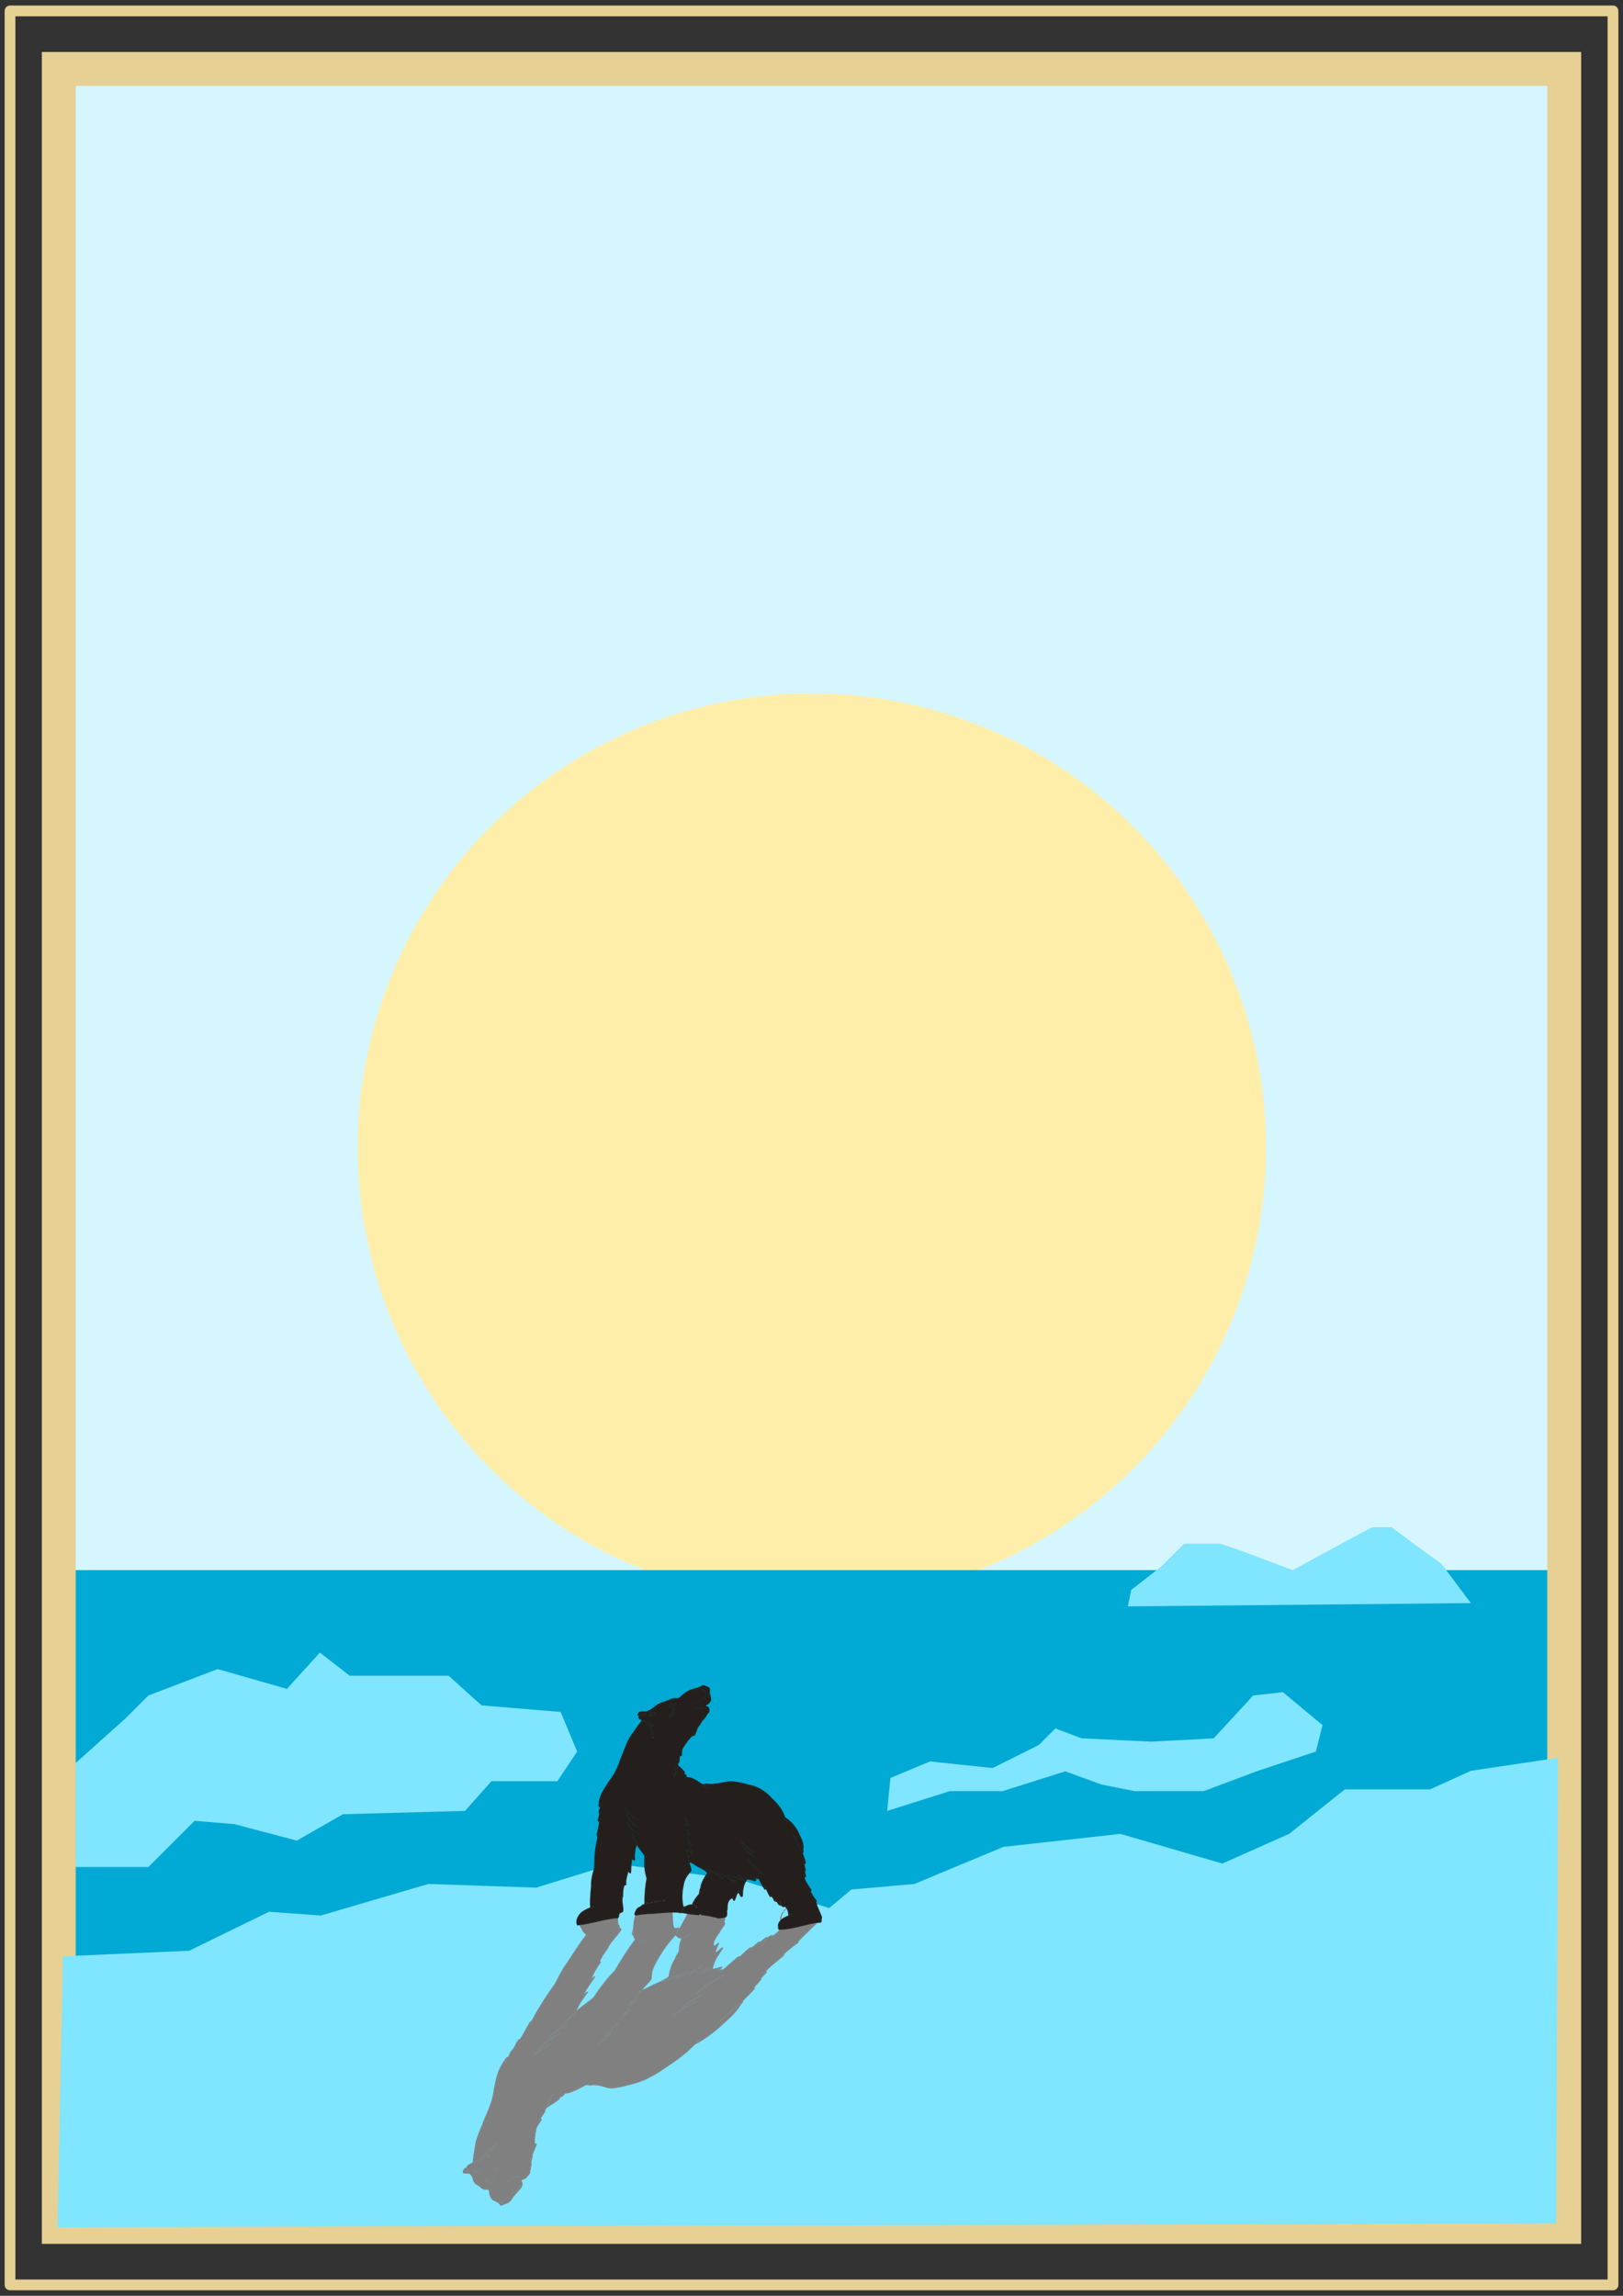 <?xml version="1.0" encoding="UTF-8" standalone="no"?>
<!-- Created with Inkscape (http://www.inkscape.org/) -->

<svg
   xmlns:dc="http://purl.org/dc/elements/1.1/"
   xmlns:cc="http://creativecommons.org/ns#"
   xmlns:rdf="http://www.w3.org/1999/02/22-rdf-syntax-ns#"
   xmlns:svg="http://www.w3.org/2000/svg"
   xmlns="http://www.w3.org/2000/svg"
   xmlns:sodipodi="http://sodipodi.sourceforge.net/DTD/sodipodi-0.dtd"
   xmlns:inkscape="http://www.inkscape.org/namespaces/inkscape"
   width="744.094"
   height="1052.362"
   id="svg2"
   version="1.1"
   inkscape:version="0.48+devel r9772"
   sodipodi:docname="artico.svg">
  <rect width="100%" height="100%" fill="#333333" stroke="none"/>
  <defs
     id="defs4" />
  <sodipodi:namedview
     id="base"
     pagecolor="#ffffff"
     bordercolor="#666666"
     borderopacity="1.0"
     inkscape:pageopacity="0.0"
     inkscape:pageshadow="2"
     inkscape:zoom="0.66136926"
     inkscape:cx="372.04724"
     inkscape:cy="526.18109"
     inkscape:document-units="px"
     inkscape:current-layer="layer1"
     showgrid="false"
     inkscape:window-width="1440"
     inkscape:window-height="851"
     inkscape:window-x="0"
     inkscape:window-y="1"
     inkscape:window-maximized="1" />
  <g
     inkscape:label="Layer 1"
     inkscape:groupmode="layer"
     id="layer1">
    <g
       id="g4112">
      <rect
         y="34.707"
         x="26.444"
         height="986.578"
         width="691.207"
         id="rect5403"
         style="fill:#d5f6ff;fill-opacity:1;fill-rule:nonzero;stroke:none" />
      <path
         transform="matrix(2.903,0,0,2.903,-513.475,-661.93)"
         sodipodi:open="true"
         sodipodi:end="6.2745164"
         sodipodi:start="0"
         d="m 376.814,409.197 a 71.728,71.728 0 1 1 -0.003,-0.622"
         sodipodi:ry="71.728493"
         sodipodi:rx="71.728493"
         sodipodi:cy="409.19672"
         sodipodi:cx="305.08517"
         id="path4633"
         style="fill:#ffeeaa;fill-opacity:1;fill-rule:nonzero;stroke:none"
         sodipodi:type="arc" />
      <rect
         y="719.719"
         x="30.24"
         height="297.867"
         width="684.943"
         id="rect3108"
         style="fill:#00aad4;fill-opacity:1;fill-rule:nonzero;stroke:none;stroke-width:3;stroke-linecap:round;stroke-linejoin:round;stroke-miterlimit:4;stroke-opacity:1;stroke-dasharray:none;stroke-dashoffset:0" />
      <path
         inkscape:connector-curvature="0"
         id="path3880"
         d="m 27.216,855.8 40.824,0 21.168,-21.168 18.144,1.512 28.728,7.56 21.168,-12.096 55.945,-1.512 12.096,-13.608 30.24,0 9.072,-13.608 -7.56,-18.144 -36.288,-3.024 -15.12,-13.608 -45.36,0 -13.608,-10.584 -15.12,16.632 -31.752,-9.072 -31.752,12.096 -10.584,10.584 -28.728,25.704 z"
         style="fill:#80e5ff;stroke:none;stroke-width:1px;stroke-linecap:butt;stroke-linejoin:miter;stroke-opacity:1;fill-opacity:1" />
      <rect
         style="fill:none;stroke:#e6d094;stroke-width:15.536;stroke-miterlimit:4;stroke-opacity:1;stroke-dasharray:none"
         id="rect5405"
         width="690.184"
         height="989.186"
         x="26.955"
         y="31.588" />
      <rect
         y="5.004"
         x="4.595"
         height="1042.355"
         width="734.905"
         id="rect5540"
         style="fill:none;stroke:#e6d094;stroke-width:4.934;stroke-linecap:round;stroke-linejoin:round;stroke-miterlimit:4;stroke-opacity:1;stroke-dasharray:none;stroke-dashoffset:0" />
      <path
         inkscape:connector-curvature="0"
         id="path3878"
         d="m 28.914,896.737 57.828,-2.551 36.568,-17.859 23.812,1.701 49.324,-14.457 49.324,1.701 35.717,-11.055 58.678,7.654 39.969,12.756 10.205,-8.504 28.914,-2.551 40.82,-17.008 53.576,-5.953 46.773,13.607 30.615,-13.607 25.512,-20.41 39.119,0 18.709,-8.504 39.969,-5.953 -0.85,213.453 -687.133,1.701 z"
         style="fill:#80e5ff;stroke:none;stroke-width:1px;stroke-linecap:butt;stroke-linejoin:miter;stroke-opacity:1" />
      <path
         inkscape:connector-curvature="0"
         id="path3882"
         d="m 406.732,830.096 28.728,-9.072 24.192,0 28.728,-9.072 16.632,6.048 15.12,3.024 31.752,0 24.192,-9.072 27.216,-9.072 3.024,-12.096 -18.144,-15.12 -13.608,1.512 -18.144,19.656 -28.728,1.512 -31.752,-1.512 -12.096,-4.536 -7.56,7.56 -21.168,10.584 -28.728,-3.024 -18.144,7.56 z"
         style="fill:#80e5ff;stroke:none;stroke-width:1px;stroke-linecap:butt;stroke-linejoin:miter;stroke-opacity:1;fill-opacity:1" />
      <g
         id="g4102"
         transform="matrix(0.075,0,0.068,-0.095,173.701,1011.028)"
         style="fill:#808080">
        <path
           sodipodi:nodetypes="cccccccccccccccccccccccccccccccccccccccccccccccccccccccccccccccccccccccccccccccccccccccccccccccccccccccccccccccccccccccccccccccccccccccccccccccccccccccccccccccccccccccccccccccccccccccccccccccccccccccccccccccccccccccccccccccccccccccccccccccccccccccccccccccccccccccccccccccccccccccccccccccccccccccccccccccccccccccccccccccccccccccccccccccccccccccccccccccccccccccccccccccccccccccccccccccccccccccccc"
           id="path4104"
           d="m 743.15,4.678 c -2.379,-0.077 -4.563,3.311 -1.275,3.832 1.08,0.383 7.017,1.008 4.408,2.828 -4.767,2.022 -12.204,5.361 -10.758,11.783 9.404,4.889 20.194,10.207 25.363,19.732 -2.247,3.028 -5.3,-1.534 -6.91,-3.127 -11.176,-10.533 -28.09,-17.888 -43.268,-12.355 -3.096,1.254 -7.471,5.157 -10.137,3.814 7.778,-10.204 24.926,-3.811 31.936,-15.193 1.117,-2.014 4.131,-9.05 0.217,-5.406 -21.881,14.373 -49.991,12.742 -72.253,26.417 -19.022,9.915 -35.253,24.17 -50.626,38.905 -11.766,8.36 -26.797,4.203 -40.137,5.908 -21.546,7.084 -41.869,17.628 -63.968,23.071 -30.284,10.396 -51.498,36.434 -80.166,49.791 14.708,5.952 31.761,3.347 45.768,11.266 -21.683,0.452 -42.568,-10.4 -64.391,-6.406 -12.711,0.416 -28.081,-3.589 -38.406,6.279 2.635,5.932 10.144,2.463 14.398,0.721 3.642,-1.08 8.92,-4.328 12.237,-1.45 -1.002,3.277 -8.559,0.401 -8.025,4.549 4.69,3.84 11.496,0.324 16.98,0.42 13.636,-1.85 27.634,-4.559 41.235,-1.854 -7.28,3.304 -18.878,0.254 -23.06,8.891 3.898,1.704 10.871,0.79 15.968,0.279 11.285,-1.375 23.011,-4.529 34.143,-0.752 -17.978,4.184 -36.782,2.449 -54.746,6.555 -5.792,-0.481 -5.09,-8.332 -1.053,-10.814 -12.592,-1.383 -24.93,5.347 -37.109,3.475 0.712,-3.592 6.233,-4.129 7.59,-7.697 -7.282,3.729 -17.543,0.478 -23.266,7.164 -1.947,2.888 4.37,2.676 6.407,3.767 2.834,0.739 5.712,1.45 8.348,2.763 -4.518,2.037 -10.764,6.698 -8.389,12.305 9.848,9.011 25.618,7.683 35.828,14.127 -5.623,1.522 -12.955,-5.486 -17.631,0.059 14.15,8.258 31.196,8.637 46.049,14.508 2.967,1.245 1.228,3.587 -1.123,2.805 -6.717,-0.769 -14.006,-8.395 -20.705,-3.443 -4.374,2.614 3.173,2.963 5.427,4.141 14.956,4.645 31.354,6.427 45.526,12.151 -4.279,2.501 -10.336,-3.242 -14.574,-0.121 -1.571,1.593 2.468,4.688 -1.018,3.814 -18.021,-0.132 -38.228,-7.59 -46.211,-24.914 -5.47,-4.617 -14.053,-4.356 -18.775,1.189 -5.541,5.736 -9.553,12.856 -15.306,18.345 -24.686,38.743 -56.291,73.94 -72.223,117.74 -7.77,20.854 -14.949,41.9 -24.521,61.971 -7.713,20.524 -13.481,41.902 -24.066,61.185 -15.393,47.065 -50.589,83.63 -74.395,126.27 -23.52,31.782 -38.098,70.958 -37.211,110.77 9.722,-6.55 8.654,-20.017 15.742,-28.443 -3.679,22.025 -11.028,43.192 -16.164,64.879 4.915,1.597 5.749,-5.76 7.656,-8.539 0.748,-1.538 2.357,-4.997 4.439,-3.119 -6.543,20.092 -15.072,39.989 -16.371,61.34 7.404,-3.191 10.443,-12.967 16.109,-16.547 -2.904,13.797 -11.15,26.208 -11.202,40.673 -2.815,21.5 -10.824,42.245 -11.468,64.127 7.623,-6.912 7.35,-18.047 12.695,-26.258 -17.712,67.956 -29.972,138.08 -27.359,208.54 -6.578,31.11 -17.917,61.593 -18.181,93.801 -2.274,40.219 -4.901,80.463 -7.516,120.63 0.509,5.953 0.76,12.617 3.326,17.814 8.117,3.634 16.76,-3.35 25,-1.059 -29.448,6.477 -89.617,32.462 -113.228,51.277 -17.058,16.44 1.426,27.465 7.056,51.753 0.016,5.583 6.476,1.911 10.113,2.171 76.273,-9.601 101.651,-4.774 178.421,-10.948 9.002,-7.281 48.959,-54.07 60.109,-59.675 5.894,-2.434 15.385,-3.058 16.662,-10.959 4.28,-17.486 -3.869,-34.664 -4.404,-51.978 0.314,-10.697 1.79,-21.98 -1.416,-32.346 5.492,1.874 6.518,-1.036 5.635,-6.031 0.114,-21.837 -0.608,-45.783 11.634,-64.726 2.446,-0.501 7.972,4.188 7.141,-0.477 -2.185,-27.981 3.714,-56.865 16.421,-81.603 5.467,2.598 5.126,12.412 12.207,12.617 -1.161,-29.763 1.166,-59.864 7.879,-88.736 6.314,-0.471 7.02,7.932 10.076,11.82 1.087,2.072 5.83,5.293 4.312,0.757 -2.421,-30.777 0.025,-62.763 13.386,-91.009 -7.625,-16.395 -17.955,-31.81 -21.721,-49.742 -1.5,-5.11 -5.655,-10.32 -3.877,-15.818 10.279,33.22 28.105,63.448 45.713,93.162 13.99,15.858 27.512,33.884 38.834,50.704 -2.685,-2.131 -5.325,-5.664 -9.238,-4.809 -0.715,43.066 -3.414,88.665 15.713,128.61 -0.71,2.872 -4.82,4.523 -4.005,8.232 -6.479,45.196 -12.763,90.828 -10.169,136.6 31.204,-0.373 61.336,-11.026 91.643,-15.779 -33.118,17.398 -74.232,9.409 -106.23,29.957 -5.03,2.971 -9.094,7.545 -13.376,11.186 -19.136,4.216 -82.45,84.374 -82.481,102.968 49.375,-8.154 130.561,31.061 180.304,26.125 39.094,-1.13 99.593,-108.65 138.16,-99.402 -27.809,59.223 7.047,-9.704 10.004,-14.389 8.388,-15.241 -0.229,-32.398 -3.035,-47.865 -1.981,-18.814 -0.809,-38.04 0.144,-56.959 2.885,-43.006 14.486,-88.022 45.445,-119.75 7.869,-3.791 7.406,-13.985 4.83,-21.013 -4.798,-13.522 -8.381,-27.412 -9.993,-41.715 -1.297,-9.809 -3.527,-20.169 -6.287,-29.237 3.155,-0.19 6.787,-0.28 4.566,-4.176 -3.025,-11.304 -11.103,-21.316 -11.471,-32.998 9.988,-1.556 15.986,8.798 23.441,13.529 4.113,3.513 4.996,1.59 3.357,-3.062 -3.515,-17.286 -12.281,-33.455 -16.426,-50.143 4.298,-0.409 7.035,4.218 11.283,4.566 -2.721,-13.905 -12.034,-25.472 -15.539,-38.916 8.202,17.024 14.981,37.02 32.008,47.373 -5.761,5.212 -12.532,-1.871 -17.271,-5.084 -2.634,-1.953 -5.588,-3.504 -8.818,-4.184 8.587,18.744 12.987,39.171 22.441,57.566 -13.119,-0.175 -18.547,-16.956 -31.715,-17.387 -3.114,-0.261 0.872,4.492 1.553,6.547 4.846,8.819 12.063,17.747 10.959,28.381 -6.943,3.607 -4.208,12.729 -1.975,18.434 1.748,3.625 0.94,8.727 5.975,9.593 31.097,16.765 60.767,36.374 92.559,51.779 3.882,0.224 1.073,-4.586 -0.309,-5.926 -1.742,-1.842 -2.569,-4.899 0.566,-1.67 8.447,8.14 15.556,18.927 27.322,22.756 1.429,0.806 7.156,2.168 3.078,3.643 -5.136,4.574 -11.957,-5.804 -16.832,-0.082 -16.584,26.182 -35.281,52.971 -39.215,84.52 -1.374,9.803 -7.849,18.202 -7.438,28.34 0.095,7.546 -2.503,15.163 -8.83,19.703 -14.161,14.552 -25.267,32.039 -32.541,50.99 9.094,7.005 22.959,9.01 28.248,20.142 0.645,1.62 1.274,6.76 -1.191,3.01 -7.099,-7.242 -15.597,-18.054 -26.98,-15.912 -1.993,2.594 -8.112,5.298 -8.145,-0.086 1.288,-4.454 -1.408,-4.322 -4.968,-3.375 -14.393,2.556 -27.078,10.301 -40.747,15.059 -2.959,8.864 -21.435,102.401 -25.312,110.976 32.552,5.252 18.658,-5.26 51.793,-5.473 -8.055,41.971 -38.096,66.067 5.116,-11.111 -40.587,60.418 43.101,21.827 47.545,20.896 32.648,3.279 43.217,-12.748 74.741,-3.785 12.713,1.827 70.61,-9.34 88.874,-57.993 9.63,-4.788 8.962,-17.155 8.045,-26.207 -1.694,-9.142 3.221,-17.668 2.976,-26.853 1.028,-16.041 -0.718,-35.175 12.052,-47.3 8.69,-6.914 17.686,-13.637 28.216,-17.611 -0.616,5.434 -6.481,11.495 -1.887,16.732 1.786,2.109 4.998,5.762 5.307,0.662 7.215,-19.5 13.152,-41.134 28.928,-55.591 -1.087,4.002 -4.33,6.941 -5.697,10.834 11.298,4.162 9.931,20.872 21.361,24.812 3.741,-28.777 1.289,-60.542 19.046,-85.233 4.113,-3.462 1.418,-4.805 -2.897,-5.72 -25.358,-8.514 -53.142,-14.554 -75.582,-28.301 24.112,3.823 44.764,19.126 69.162,21.904 -12.317,-9.758 -25.191,-19.153 -35.213,-31.395 16.301,10.334 28.462,28.146 48.141,32.592 4.449,-1.166 8.341,-6.942 4.012,-10.568 -0.677,-1.247 -5.82,-3.406 -1.6,-2.342 8.663,2.689 16.228,9.535 25.836,8.551 10.213,1.287 19.746,7.571 30.398,7.85 -5.307,-8.941 -17.414,-13.46 -22.498,-21.016 4.026,1.944 9.28,8.159 13.783,3.768 2.197,-2.389 6.088,1.376 8.99,1.471 5.348,1.619 11.003,2.674 16.592,1.846 -0.349,-5.627 -6.391,-10.198 -4.863,-15.807 13.512,26.334 26.521,53.817 41.592,79.674 6.651,-3.162 0.146,-11.176 1.877,-16.176 1.658,-1.491 2.424,3.76 3.649,4.961 9.171,18.202 16.293,37.546 27.782,54.504 3.953,0.055 4.351,-4.596 2.176,-7.047 -1.664,-1.196 -0.864,-4.941 1.201,-2.811 10.724,11.388 16.83,26.038 25.314,38.994 1.635,-4.177 0.995,-10.078 2.353,-13.512 4.811,14.13 16.439,24.222 24.621,36.299 3.249,-9.299 -2.267,-19.708 2.441,-28.557 1.427,12.793 3.543,27.998 15.332,35.588 8.516,-7.088 22.032,-0.311 24.164,9.863 8.293,11.147 7.32,25.752 12.299,38.281 9.743,2.015 21.057,-2.251 29.441,4.178 -22.181,-1.676 -42.05,10.607 -61.803,18.684 -17.398,10.576 20.364,3.436 22.368,24.662 0.651,3.629 25.939,15.193 -48.698,37.352 74.71,-0.731 145.68,-27.73 218.45,-40.449 9.244,-0.752 19.744,1.516 27.758,-4.477 -6.962,-8.849 4.868,-20.035 -1.127,-29.31 -11.657,-27.465 -23.716,-54.889 -31.918,-83.602 -3.526,-7.847 -13.374,-12.071 -15.316,-20.373 7.266,3.572 9.844,14.456 19.1,14.746 0.406,-1.433 -5.354,-6.365 -7.315,-9.357 -14.458,-18.049 -26.861,-38.103 -35.846,-59.438 0.485,-1.248 3.552,2.714 4.684,3.458 1.252,1.326 5.633,6.216 6.216,2.077 -3.615,-9.09 -10.821,-16.441 -15.596,-24.991 -14.422,-22.309 -28.471,-48.428 -27.346,-75.095 4.667,6.239 5.294,14.846 11.391,20.199 -0.414,-14.291 -6.707,-28.138 -8.158,-41.799 2.135,0.78 3.481,5.671 6.746,3.707 0.805,-3.537 -2.36,-9.044 -2.76,-13.438 -2.844,-14.286 -5.483,-29.986 -12.131,-42.496 7.209,0.668 4.943,12.506 12.246,13.609 4.377,0.957 1.031,-5.351 1.195,-7.94 -3.753,-18.867 -12.408,-36.363 -17.862,-54.667 -21.384,-34.198 -33.525,-74.75 -54.421,-108.27 16.854,14.642 18.742,39.041 31.934,56.363 7.056,17.478 15.309,34.87 27.922,49.088 2.101,-7.425 -3.994,-15.388 0.451,-22.311 -1.331,-6.533 -8.677,-10.953 -10.125,-16.646 4.326,1.105 5.888,6.251 9.899,8.074 2.627,-18.991 -8.214,-36.154 -14.278,-53.308 -16.936,-33.012 -31.761,-69.758 -62.47,-92.696 -8.978,-5.684 -13.494,-18.606 -25.373,-19.385 4.278,8.148 8.037,16.604 10.164,25.652 -16.952,-28.157 -23.389,-61.713 -43.616,-88.153 -19.158,-26.884 -44.008,-48.892 -66.572,-72.771 -14.176,-13.868 -30.743,-24.961 -47.451,-35.492 -35.462,-20.244 -76.606,-25.921 -115.37,-36.822 -25.933,-3.176 -52.044,-11.232 -78.291,-6.05 -34.213,4.424 -67.809,15.082 -102.45,14.312 -13.704,-1.04 -28.181,-3.97 -41.443,1.324 9.535,6.977 20.39,12.309 28.664,20.895 -36.197,-21.417 -68.626,-52.038 -110.83,-61.268 -6.476,-1.494 -13.669,-2.017 -19.974,-2.394 1.459,-2.71 -1.296,-5.697 -0.938,-8.17 5.354,0.302 7.467,0.693 1.953,-3.318 -8.138,-7.293 -15.557,-15.339 -23.586,-22.748 5.573,1.648 10.872,4.127 16.441,5.992 -9.078,-15.059 -24.497,-24.536 -35.889,-37.557 -2.315,-2.521 -5.939,-0.415 -5.545,2.772 -0.845,5.794 1.944,14.274 -2.648,18.211 1.448,-15.183 -1.888,-32.177 7.469,-45.381 4.433,-4.473 2.693,-11.853 3.975,-17.674 1.082,-10.576 1.419,-22.069 5.305,-31.721 3.637,2.149 2.55,7.724 6,10.301 7.706,-14.994 -2.39,-34.477 9.744,-47.676 3.455,-4.554 3.028,-12.006 9.18,-14.146 7.655,-5.707 5.555,-18.852 14.938,-22.516 5.3,0.258 5.361,-6.64 8.668,-9.82 8.312,-11.773 20.066,-21.465 28.148,-32.992 1.03,2.355 0.991,8.854 5.201,7.279 5.114,-3.797 6.423,-10.986 9.351,-16.443 5.823,-13.711 9.66,-28.468 16.364,-41.659 12.308,-5.414 15.19,-20.325 21.365,-30.911 1.191,-2.288 3.044,-5.125 4.383,-6.767 0.84,2.435 4.147,3.36 5.06,0.398 9.01,-12.937 18.978,-25.559 25.395,-40.033 2.373,-7.523 1.58,-19.167 -7.367,-21.795 -6.39,-0.919 -12.825,-3.014 -19.393,-1.311 -9.245,1.723 -19.813,4.843 -28.262,-0.93 -9.554,0.539 -22.337,0.761 -28.125,-8.447 -4.689,-8.882 3.855,-17.672 10.913,-22.174 8.001,-5.377 18.212,-7.069 26.159,-11.959 9.662,-11.59 28.212,-15.06 33.047,-30.732 1.586,-5.065 0.881,-15.152 7.877,-15.07 2.607,11.379 1.714,24.579 10.377,33.707 4.225,6.713 2.265,15.207 -1.648,21.559 10.434,-4.749 13.396,-17.334 11.168,-27.688 -1.524,-9.741 -5.142,-19.121 -6.234,-28.854 -1.842,-4.878 -9.362,-3.042 -11.76,-4.1 3.499,-2.627 11.563,-1.514 11.717,-7.609 2.485,-7.412 -0.645,-15.96 -7.658,-19.635 -8.93,-5.518 -19.75,-7.331 -29.47,-10.339 z m -177.09,98.442 c 7.075,-0.045 17.578,3.038 17.416,11.707 -14.292,5.358 -25.978,15.701 -39.992,21.627 9.398,-8.419 22.309,-12.241 30.488,-22.227 -7.796,-3.877 -19.844,-4.289 -24.033,4.924 -1.899,3.107 -1.494,9.073 -5.951,9.475 -6.263,-12.892 10.216,-26.159 22.072,-25.506 z m 21.879,24.062 c 3.299,3.07 -0.667,6.996 -3.637,8.422 -8.09,6.36 -16.251,12.9 -25.738,17.076 9.011,-9.192 17.872,-19.556 29.375,-25.498 z m -9.574,22.902 c 3.073,0.252 2.84,4.202 -0.152,4.508 -13.254,7.004 -21.649,20.734 -35.686,26.449 10.34,-11.612 21.855,-23.029 35.352,-30.969 l 0.242,-0.004 0.244,0.016 z m -5.135,19.436 c -4.677,13.123 -18.338,18.99 -28.365,27.211 -2.708,2.73 -4.866,6.525 -8.822,7.566 8.055,-15.366 24.377,-23.427 36.709,-34.74 0.084,0.007 0.499,-0.21 0.479,-0.037 z m -139.38,77.889 c -0.644,2.371 -2.733,4.564 0.473,5.744 4.102,1.785 10.411,-2.011 13.143,1.666 -7.422,-0.346 -15.878,3.897 -22.254,-1.057 -0.018,-4.11 5.897,-4.887 8.639,-6.354 z m 12.217,13.078 c -1.944,3.034 -9.797,3.841 -5.91,7.633 3.048,3.395 9.605,2.183 11.666,5.912 -1.393,3.877 -8.505,5.054 -7.863,8.971 1.643,2.417 6.329,1.412 7.416,3.504 -2.013,2.304 -7.109,3.988 -5.158,8.051 0.304,1.688 4.188,4.733 0.859,3.383 -2.573,-0.083 -5.032,-1.87 -3.383,-4.684 1.622,-2.925 -0.019,-6.563 -3.508,-6.531 -4.915,-1.99 0.338,-7.017 3.016,-8.322 5.083,-1.864 -0.547,-6.387 -3.811,-6.289 -3.181,-0.023 -8.866,-2.803 -5.211,-6.406 3.092,-3.011 7.664,-4.349 11.887,-5.221 z m 8.08,46.789 c 1.837,0.23 11.027,-0.329 6.891,0.883 -5.164,1.006 -11.483,3.248 -16.205,0.412 1.385,-2.194 6.7,-0.791 9.314,-1.295 z m 131.58,175.59 c -0.666,7.203 -4.146,14.205 -1.818,21.49 1.065,5.86 4.698,13.824 -0.904,18.508 -0.092,-13.251 -2.688,-27.662 2.723,-39.998 z m -7.139,30.037 c -0.588,5.358 -2.582,10.642 -0.766,16.068 0.354,5.02 4.655,12.409 -0.24,16.229 -3.558,-10.029 -4.491,-23.163 1.006,-32.297 z m -292.82,208.77 c 17.601,24.338 36.6,48.857 62.207,65.154 4.71,4.661 -2.852,-0.695 -4.594,-1.768 -25.17,-16.579 -47.482,-38.958 -59.969,-66.613 l 2.356,3.227 z m 5.387,32.154 c 15.014,15.661 18.594,39.351 35.327,53.951 10.073,10.319 21.083,19.669 32.378,28.614 -33.416,-16.145 -55.214,-49.028 -67.957,-82.811 z m 342.45,19.332 c 11.943,18.371 23.148,37.804 33.484,56.736 -6.103,4.195 -11.975,-3.252 -17.027,-5.926 -3.134,-2.021 -6.876,-3.764 -10.697,-2.994 -2.74,-4.38 4.431,-5.386 6.606,-2.695 4.197,2.546 8.094,6.767 13.424,6.436 -9.962,-16.584 -17.454,-34.359 -25.926,-51.762 l 0.137,0.205 z m -332.49,32.814 c 4.064,0.911 2.244,6.341 4.604,8.924 11.637,26.368 36.38,43.01 56.211,62.686 -24.567,-17.682 -50.706,-38.068 -60.734,-67.771 0.12,-0.989 -2.342,-4.434 -0.08,-3.838 z m 343.46,29.564 c 6.303,14.853 14.989,28.533 22.803,42.555 1.855,5.455 -5.801,4.601 -8.807,3.234 -3.817,-1.388 -7.718,-3.493 -9.887,-7.062 4.071,0.928 9.146,5.552 13.242,2.625 2.655,-5.602 -4.062,-10.417 -5.783,-15.309 -5.117,-9.285 -9.261,-19.038 -12.848,-28.996 0.426,0.984 0.853,1.969 1.279,2.953 z m 320.26,81.02 c 27.677,26.509 56.287,52.617 89.385,72.27 -14.608,-0.677 -24.723,-12.922 -36.068,-20.584 -20.841,-16.187 -40.631,-34.123 -56.846,-55.08 l 3.529,3.394 z m 15.434,38.238 c 26.378,19.102 47.168,45.548 75.074,62.549 -16.122,-6.83 -28.987,-19.689 -42.754,-30.324 -11.562,-9.805 -23.099,-20.626 -32.32,-32.225 z m 29.494,64.215 c 5.269,4.542 7.786,11.605 11.99,17.1 21.249,32.193 52.561,56.618 84.082,77.537 -5.848,3.757 -12.144,-2.492 -16.966,-5.393 -31.634,-24.467 -60.959,-53.433 -79.37,-89.359 l 0.264,0.115 z m -236.1,61.818 c 21.783,8.531 38.03,27.374 60.336,35.029 -3.367,-9.442 -10.701,-16.741 -14.598,-25.902 11.764,15.354 21.341,35.294 40.977,41.906 2.693,1.408 -2.762,2.408 -3.746,2.543 -6.519,0.66 -10.932,-5.901 -16.524,-8.352 -22.776,-14.53 -46.525,-27.909 -67.103,-45.47 l 0.658,0.246 z m 67.721,22.93 c 22.702,6.582 40.123,24.26 62.18,32.449 -0.991,-10.091 -12.909,-14.62 -14.908,-24.324 12.566,16.221 25.93,35.24 47.203,40.039 1.966,1.81 -3.277,3.132 -4.383,4.131 -31.628,-15.046 -62.213,-32.301 -90.859,-52.506 l 0.768,0.211 z m -324.41,161.34 c 1.543,-0.379 7.017,1.489 2.818,1.851 -4.75,0.858 -9.89,2.22 -14.484,0.172 3.886,-0.716 7.665,-1.98 11.666,-2.023 z"
           inkscape:connector-curvature="0"
           style="fill:#808080" />
        <path
           sodipodi:nodetypes="cccccccccccccccccccccccccccccccccccccccccccccccccccccccccccccccccccccccccccccccccccccccccccccccccccccccccccccccccccccccccccccccccccccccccccccccccccccccccccccccccccccccccccccccccccccccccccccccccccccccccccccccccccccccccccccccccccccccccccccccccccccccccccccccccccccccccccccccccccccccccccccccccccccccccccccccccccccccccccccccccccccccccccccccccccccccccccccccccccccccccccccccccccccccccccccccccccccccccccccccccccccccccccccccsccccsccccccccccccccccccccccsccs"
           id="path4106"
           transform="scale(0.8,0.8)"
           d="m 931.72,0.008 c -2.12,0.062 -4.28,0.499 -6.51,1.44 C 900.92,18.754 871.27,24.202 843,32.041 c -29.49,11.413 -55.91,29.88 -77.9,52.5 -6.89,7.002 -15.87,12.046 -25.91,12.314 -30.63,-5.821 -58.09,12.615 -85.79,22.265 -30.57,8.48 -60.99,21.56 -84.36,43.59 -15.12,13.09 -33.03,22.41 -51.37,30.01 -17.48,2.19 -35.55,-1.35 -52.66,4.05 -12.48,5.81 -25.05,30.93 -3.81,32.86 -17.14,18.21 14.45,22.27 18.86,32.62 -27.49,30.62 -48.86,65.74 -72.85,99.08 -37.34,46.94 -50.35,106.42 -75.26,159.71 -21.37,63.73 -47.33,126.88 -89.42,180.02 -33.68,53.69 -76.63,106.97 -78.6,173.45 -0.71,8.27 -3.26,25.87 9.97,22.14 -2.86,16.69 -16.96,34.77 -5.32,50.66 -3.23,16.39 -10.03,32.27 -10.64,49.11 -0.82,6.38 4,9.68 9.72,8.18 -4.29,30.3 -10.99,60.1 -17.13,90 -5.58,11.9 8.58,20.4 2.69,31.8 -16.46,69.2 -23.67,140.2 -22.13,211.4 -9.03,39.6 -22.72,78.6 -22.94,119.7 -0.94,58.6 -12.753,118.8 -6.2,176.1 -25.198,10.9 -51.404,21.7 -71.456,41.1 -22.547,23.6 -40.26,60.1 -24.461,91.4 100.91,-9.3 156.527,-46.1 258.197,-53.8 12.08,-7 47.803,-23.3 54.263,-33.7 8.7,-8 25.78,-4.6 26.52,-20.5 3.87,-35.5 -14.93,-73.3 -0.91,-107.2 0.2,-26.2 -0.55,-53.7 10.51,-78.1 3.37,-3.2 12.89,0.1 12.6,-6.8 -3.21,-32 6.47,-63.3 15.26,-93.7 5.73,3.9 9.75,17.5 19.98,7.8 1.67,-33.4 0.33,-67.8 8.91,-100.7 5.3,4.2 10.14,17.7 19.99,7.7 -3.1,-36.5 -0.18,-75.8 13.54,-110.7 14.63,28.5 38,51.1 55.09,78.1 -4.01,55 -2.06,111.9 15.66,165 -11.16,62.1 -17.06,125.4 -15.29,188.6 -13.4,2.3 -22.96,11.9 -32.65,20.5 -22.44,3.9 -32.55,26.6 -39.71,45.5 -2.31,7 -1.45,20.2 8.55,19.1 38.1,-5.9 76.61,-11.5 115.23,-11.6 61.96,-3.9 124.09,-12.6 186.33,-9.8 12.22,0.3 24.32,7.2 36.45,2.3 39.49,7.5 80.2,14.5 120.8,16.5 13.41,3.5 15.83,-19.5 23.3,0.3 42.95,4.2 85.85,12.3 127.55,24 16.9,-1.8 34.3,-3.3 50.7,-8.1 21.6,-13.1 4.8,-40 14.6,-59.2 -0.5,-30.2 0.9,-68.9 35,-80.5 2.8,8 7.8,24.8 18.9,15.1 7.5,-18.1 11.7,-38 22.7,-54.6 10,2.4 10.3,17.1 17.4,23.8 3,8.8 18.3,6.9 18.1,-2.7 1.2,-38 4.4,-77 26.4,-109.4 3.7,-19.4 20.9,-5.8 33.5,-6.6 12.1,2.1 24.6,12.7 37,6.3 5.9,-7.4 -4,-15.7 -9.9,-19.2 9.1,4.1 18.9,5.5 28.8,4.8 13.6,26.1 26.6,52.8 42.3,77.8 3.7,1.7 7.8,-1.1 11.7,-1.4 10.7,18.7 16.6,40.3 30.8,56.8 25.5,-11.4 19.9,41.7 44.4,33.3 11.4,8.4 16.3,35.4 34.8,27.1 6.2,10.1 14.7,17.8 27.2,10.3 21.8,12 25.1,43.6 27.9,65.1 -35.3,11.4 -71.3,32.9 -78.5,72.4 4.1,9 -2.4,31.9 12.8,32.5 92.3,-2.7 180.1,-35 270.2,-50.6 12.5,-3.5 31.8,3.3 40.3,-9.2 -4.7,-14.1 6.8,-28.2 -1.2,-42.1 -13.8,-33.9 -29.6,-67.2 -39.2,-102.5 2.5,-4.6 5.9,-9.5 1.1,-14.5 -17.3,-17.8 -29.4,-39.7 -41.8,-61 11.8,-8.3 -0.1,-23 -6.7,-31.1 -13.2,-24 -33,-46.9 -37.8,-74.1 26.8,-4.8 -9.8,-39.5 8.4,-49.8 -1.6,-15.9 -8.2,-31.9 -9.4,-48.3 11.9,-0.2 9.9,-13.1 6.9,-20.4 -4.7,-21.7 -15.5,-41.6 -19.2,-63.4 10,-3.7 3.4,-13.5 2.8,-21 9,-38.3 -8.5,-76.1 -25.7,-109.5 -21.6,-53.3 -60,-99.9 -107.6,-130.45 -17.2,-57.46 -57.8,-102.98 -100.5,-143.29 -18.4,-21.14 -39.8,-39.33 -63.6,-54.06 -45.4,-33.96 -103,-40.33 -156,-55.92 -26.2,-3.58 -52.1,-9.83 -78.6,-10.65 -58.2,3.38 -115.2,26.8 -173.98,18.21 -14.94,-2.86 -33.07,9.84 -44.91,-3.72 -32.22,-21.5 -67.04,-45.14 -107.26,-45.51 7.77,-11.56 -8.22,-19.59 -15.85,-25.69 1.05,-3.61 8.41,-5.57 3.46,-11.22 -12.86,-19.74 -33.9,-32.99 -48.98,-50.54 -0.23,-3.72 0.41,-7.48 1.6,-11 15.78,-13.31 6.27,-39.47 13.23,-55.41 4.86,0.91 11.83,0.87 13.03,-5.12 4.16,-18.32 -2.85,-39.7 10.15,-55.35 19.29,-31.34 41.14,-59.37 66.8,-86.86 6.1,-0.45 14.03,1.47 18.43,-4.39 10.68,-20.4 16.66,-42.92 26.12,-63.87 14.72,-10.83 19.4,-29.57 30.2,-43.66 18.5,-14.53 29.5,-36.98 42.17,-56.75 13.53,-5.76 8.24,-24.06 6.59,-35.27 1.75,-14.41 -23.96,-8.61 -22.92,-21.08 17.15,-6.08 30.05,-20.52 37.37,-36.79 2.06,-25.549 -14.47,-49.459 -8.43,-74.704 1.57,-11.691 -4.8,-23.849 -17.21,-25.845 -11.4,-1.751 -21.63,-12.387 -33.09,-12.053 z m -2.36,7.016 c 16.53,6.191 52.29,9.278 44.85,35.272 0.75,9.544 -15.16,4.372 -15.24,12.199 6.38,0.217 17.12,-2.047 15.91,8.565 3.58,19.562 17.31,48.081 -2.63,62.141 4.99,-8.58 4.68,-19.65 -1.96,-27.391 -9.32,-11.321 -7.04,-26.777 -10.99,-40.01 -9.02,-0.996 -10.17,10.468 -11.13,17.07 -4.48,22.216 -29.98,25.691 -42.42,41.701 -17.96,7.98 -41,12.21 -47.87,33.79 -0.77,20.29 23.62,22.05 38.33,20.75 16.92,11.58 36.27,-5 54.46,2.38 16.02,-1.12 16.8,20.07 11.25,30.39 -8.86,16.26 -19.72,31.41 -30.54,46.39 -2.21,3.98 -4.27,-6.63 -6.15,-0.75 -10.93,13.79 -15.42,40.84 -31.81,46.13 -10.9,23.01 -16.64,48.72 -29.21,70.76 -7.26,6.77 -4.53,-6.8 -8.56,-8.4 -12.65,19.53 -32.45,32.35 -42.41,53.92 -17.03,0.07 -11.89,25.47 -26.31,30.84 -4.49,4.07 -4.42,11.14 -8.11,15.9 -14.96,15.7 -3.52,39.79 -11.53,57.97 -3.13,-3.41 -2.36,-12.23 -8.36,-11.83 -6.56,19.03 -5.56,39.88 -8.86,59.6 -14.54,13.49 -10.38,42.04 -12.27,62.01 12.95,-0.73 -1.47,-38.52 12.76,-25.51 12.36,15.13 29.88,25.31 40.6,41.94 -7.27,-2.55 -14.25,-5.97 -21.86,-7.37 12.22,10.8 23.12,23.08 35.39,33.73 -12.42,-1.86 1.54,8.46 -5.67,12.8 66.47,-0.53 117.47,52.21 171.93,82.81 -9.5,-13.17 -25.39,-20.96 -38.56,-30.34 19.73,-6.88 40.22,0.3 60.32,-0.6 46.89,-2.35 92.09,-17.06 138.79,-20.41 25.9,0.29 51.3,6.94 77,10.03 55.5,16.01 116,22.87 163,59.53 21.9,13.5 40.6,31.25 57.7,50.31 32.1,31.79 65.3,64.46 84.6,106.02 11.9,26.56 21.5,56.98 37,80.04 -0.8,-10 -6.9,-25.21 -12.6,-36.13 12.8,2.09 18.1,17.33 28.8,23.63 38.9,29.1 57.1,75.8 78.8,117.6 6.5,20.1 19.2,39.7 16.7,61.6 -4.4,-2.8 -7.6,-10.8 -13.3,-8.8 2.4,8.4 11.6,13.8 13.4,22 -5.3,7.6 1.2,19.1 -0.1,24.8 -14.5,-16.9 -24.6,-38.2 -33,-59.2 -17.6,-23 -20.5,-59.7 -45.8,-74.6 29.4,44.1 43.9,96.9 72.4,141.9 6.6,25.2 20.1,49.2 22.7,75.3 -10.3,0.6 -6.7,-20.4 -19.1,-16.6 12.9,21 12.7,46.5 20.4,69.6 -4.5,2.5 -5.1,-8.2 -9.6,-3.8 2.5,16.4 9.1,32.4 10.3,48.8 -6.2,-6.9 -7.2,-19.9 -14,-24.4 -2.3,46.2 27.6,87.1 52.6,124.7 6.9,15.5 -17.3,-18.2 -11.7,-0.7 13.7,29.2 30.6,57.3 52.3,81.4 -10.7,-1.9 -14,-17.9 -23.4,-18.3 2,13.8 19,18.6 21.2,32.3 9.9,34.3 24.6,66.9 38.4,99.7 7.1,11.7 -7,24.9 0.8,35.8 -10.7,7.4 -25.5,2.7 -37.7,5.4 -89.2,16.5 -176.6,48.9 -268.3,49.8 -12.5,-29.1 9.6,-61.5 34.7,-75.8 25.3,-10 50,-25.8 78.3,-22.2 -7.1,-11.2 -26.6,-5.8 -38.7,-7.9 -6,-15.6 -4.9,-33.7 -15.3,-47.5 -3.6,-13.2 -19.3,-21.6 -31.2,-13.1 -15,-10.3 -16.2,-30 -18.3,-45.9 -8.8,7.9 -1.7,24 -4.6,35.6 -10.5,-15 -25.2,-27.8 -29.9,-46.1 -3.4,5 -2.1,11.8 -3.7,17.5 -10.2,-16 -17.9,-34.1 -31.5,-47.8 -9.9,0.8 5,11.5 -3.3,13.1 -15.7,-23.5 -24.9,-50.7 -38.4,-75.4 -8.5,2.9 3.5,17.2 -3.3,21 -18.8,-32.5 -35.1,-66.3 -51.8,-99.8 -7,3.3 2.8,13.9 3.9,20.6 -10.4,1.2 -20.1,-3 -29.9,-5.8 -6.3,9.6 -12.9,-3.8 -20.9,-4.1 6.7,11.7 20.9,16.2 28.5,26.9 -14,-1.2 -26.1,-10.3 -40.4,-9.8 -11.6,-0.3 -23.8,-13.8 -33.7,-10.2 9.3,3.9 14.6,10.5 3.4,15.8 -25.8,-5.9 -41.9,-31.8 -64.9,-43.6 12,16.4 28.4,29 44.4,41.5 -30.5,-4.9 -56.5,-24.7 -87.5,-27.4 31.1,20.6 71.3,28.4 105.2,40.4 -24.8,30.5 -21.9,72.3 -26.4,108.8 -11,-4.3 -11.5,-24.5 -24,-29.8 2.1,-5.3 7.4,-9.8 6.9,-15.9 -22.1,18.5 -29.9,48.2 -39.7,74.4 -12.6,-9.9 0.4,-15.8 -1.1,-25.4 -14.1,4.9 -26.6,14.3 -38.2,23.6 -21,22.3 -9.1,54.7 -18.4,81 -1.3,14.5 6.6,36 -10,43.9 -17.5,2.4 -36.3,10.4 -53.6,3.3 -37.98,-10.3 -77.61,-17.2 -116.33,-21 1.07,-14.1 -17.4,-13 -19.65,-0.9 -40.38,0.1 -80.39,-8.4 -120.02,-14.9 4.33,-10.1 5.13,-21.3 8.55,-31.7 18.34,-6.5 35.32,-17.2 55.04,-19.3 -1.48,11.5 6.06,10.7 12.14,4.7 15.91,-1.6 25.74,15 35.75,23.3 4.83,-18.4 -23.98,-25.4 -35.18,-33.7 9.76,-25.2 25.04,-48.2 44.52,-66.9 10.25,-10.2 4.18,-26.2 10.48,-38 4.82,-10.3 6.37,-21.7 8.44,-32.8 7.71,-32.5 27.19,-60.6 44.76,-88.4 5.14,-11 14.87,5.8 22.56,-2.2 7.09,-2.9 -4.36,-5.7 -6.65,-7.4 -14.83,-5 -22.4,-19.6 -33.84,-28.9 -10.44,-3.3 9.39,14.5 -0.63,10.4 -40.11,-20.6 -78.54,-45.1 -117.91,-66.4 -1.16,-9.3 -11.86,-25.1 -0.04,-30.8 2.11,-16.5 -10.93,-29 -16.89,-43.2 16.71,0.7 24.58,24.2 41.69,21.6 -11.97,-22.6 -17.45,-47.8 -27.8,-71.1 10.6,2.8 22.14,21.2 32.39,9.4 -24.24,-13.7 -32.18,-43.7 -44.62,-66.9 1.53,19.5 16.01,35.7 20.32,54.8 -4.53,-1.1 -9.33,-7.6 -14.09,-4.5 6.19,22.9 17.84,44.3 21.85,67.9 -11.24,-5.6 -20.91,-22.9 -34.62,-18.6 0.66,16.5 12.02,29.6 15.37,45.4 -2.4,0.4 -4.82,0.6 -7.2,0.9 10.04,26.7 8.05,56.3 18.95,82.7 2.95,10.6 9.39,25.4 -3.44,32.3 -53.69,55.4 -59.97,136.8 -58.49,210 -0.67,23.5 17.35,48.5 4.96,71.1 -3.82,5.7 -3.85,20 -14.03,16.9 -48.88,-11.4 -98.64,-0.3 -147.89,0.4 -60.49,6.6 -121.51,6.8 -181.55,16.8 0.23,-21.5 15.31,-47.9 38.43,-51.6 37.26,-42.3 99.94,-26.4 147.85,-50.9 1.93,-0.7 2.13,-1.7 0.6,-3.1 -37.8,6.4 -75.18,19.2 -113.64,20 -3.14,-57.5 4.97,-115 13.12,-171.8 0.14,-3.9 6.86,-5.4 4.04,-9.4 -23.19,-49.7 -19.89,-105.2 -19.05,-158.2 5.32,-0.5 8.13,7.3 13.84,7.6 -16.05,-23.5 -33.01,-46.5 -51.95,-67.9 -21.65,-37.6 -44.27,-75.2 -56.73,-117.2 -6.89,5.7 2.97,18.6 4.3,27 4.89,20.7 17.12,38.5 25.8,57.5 -16.84,35.5 -19.72,77.8 -16.5,115.1 -6.68,-2.9 -7.33,-21.4 -18.06,-18 -8.11,36.2 -11.36,73.4 -9.93,110.4 -6.29,-0.6 -7.81,-15.7 -14.89,-15.7 -16,31.7 -23.94,69.2 -20.74,104.7 -3.45,-0.2 -8.56,-4.9 -10.27,0.7 -15,25.9 -13.03,57.3 -13.34,86.2 -2.54,-0.2 -5.07,-0.4 -7.59,-0.5 5.52,15.3 1.98,31.4 2.33,47.2 2.78,19.5 10.11,39.5 5.55,59.3 -2.54,12.1 -16.91,8.2 -23.96,15.6 -9.29,8.5 -40.067,25.969 -49.547,34.169 -99.35,8.1 -156.033,41.631 -254.913,52.431 -9.084,-32 9.113,-63.8 31.928,-85.1 29.921,-22.3 64.942,-38.2 101.45,-45.7 -4.93,-7.7 -25.99,4.7 -33.66,-0.7 -1.95,-7.9 -3.18,-15.9 -3.22,-24 4.3,-54.1 6.96,-108.4 10.39,-162.6 2.44,-35.1 14.93,-68.1 21.81,-102.3 -3.35,-89.9 12.68,-179.1 35.45,-265.4 -9.51,7.9 -9.09,25.5 -16.9,33.9 1.46,-28.1 12.44,-54.9 14.8,-82.9 1.34,-16.7 11.86,-30.92 13.74,-47.34 -9.04,4.52 -11.67,16.1 -20.35,21.13 2.01,-25.99 12.59,-50.25 20.43,-74.66 -7.56,-7.92 -10.17,15.46 -15.03,13.99 6.66,-27.87 16.2,-55.15 20.49,-83.53 -11.25,8.5 -9.69,27.8 -20.25,36.26 -0.51,-48.98 17.96,-97.19 47.08,-136.13 29.58,-53.38 73.97,-99.12 92.77,-158.31 14.3,-25.17 20.85,-53.61 31.65,-80.25 15.03,-29.73 23.12,-62.38 37.18,-92.53 21.14,-46.49 55.43,-84.91 82.33,-127.92 12.58,-10.07 19.82,-37.03 40.18,-22.99 10.74,23.38 38.6,32.02 63.07,31.33 -11.08,-14.08 18.31,2.76 16.03,-7.16 -21.08,-7.48 -43.74,-10.05 -64.88,-17.37 8.79,-8.23 19.83,6.4 29.49,3.54 3.48,-2.46 -1.71,-6.1 -4.25,-6.91 -17.7,-5.42 -37.15,-7.18 -53.37,-15.95 4.23,-4.53 19.05,6.07 22.11,-0.29 -13.92,-8.68 -33.28,-6.71 -46.15,-18.09 -1.97,-6.97 7.04,-12.08 12.46,-14.31 -6.23,-3.93 -13.74,-4.48 -20.5,-7.04 3.48,-6.81 16.97,-5.06 24.23,-7.61 -2.38,2.6 -8.54,4.08 -6.13,8.48 15.1,1.92 30.81,-5.54 44.51,-4.66 -6.05,6.48 -1.44,16.73 9.13,12.8 21.89,-4.67 46.48,-2.11 67.17,-8.39 -20.67,-9.52 -43.92,2.63 -64.85,-0.11 4.97,-9.43 22.32,-4.7 30.45,-11.16 -23.73,-5.95 -48.77,2.25 -71.98,3.32 -10.99,-4.36 10.94,-0.95 6.63,-8.15 -8.57,-5.75 -27.63,11.74 -32.4,2.65 14.63,-12.96 35.58,-4.35 53.18,-7.6 26.21,-2.59 53.02,11.12 77.26,8.47 -14.27,-11.43 -39.11,-8.73 -57.51,-15.29 37.55,-18.38 64.91,-53.62 106.97,-63.62 24.54,-6.71 47.24,-18.91 71.52,-26.42 17.82,-0.95 38.6,3.52 52.79,-10.053 22.47,-22.731 48.46,-42.313 78.24,-54.39 23.82,-8.518 50.44,-9.989 71.86,-24.362 -5.2,21.053 -34.1,9.01 -42.81,25.502 4.27,3.977 12.95,-4.721 18.62,-5.66 19.22,-4.218 38.54,5.369 51.77,18.965 1.93,4.49 10.5,3.865 7.59,-1.68 -7.71,-10.722 -19.6,-17.588 -31.25,-23.341 -1.57,-6.588 8.58,-11.056 13.86,-13.157 4.76,-6.361 -15.39,-4.274 -5.02,-7.881 z M 707.58,127.653 c -3.13,0 -6.11,0.42 -8.57,1.25 -13.16,3.16 -27.89,19.61 -19.75,33.14 7.38,0.91 6.8,-9.83 10.12,-13.83 5.13,-9.44 17.41,-8.46 25.94,-4.93 -11.29,12.89 -29.98,17.51 -40.74,30.45 20.14,-6.85 35.99,-22.02 55.94,-29.3 1.33,-11.31 -11.78,-16.76 -22.94,-16.78 z m 27.29,30.06 c -0.57,-0.04 -1.23,0.14 -1.97,0.63 -15.21,9.24 -27.36,23.08 -39.53,35.78 16.45,-5.79 29.28,-17.12 42.83,-27.58 2.37,-1.82 1.77,-8.61 -1.33,-8.83 z m -12.62,28.64 c -0.86,0.06 -1.74,0.4 -2.53,1.09 -17.26,11.41 -32.13,25.71 -45.49,41.51 20.79,-5.76 31.96,-26.38 50.89,-35.5 4.37,-2.64 0.86,-7.39 -2.87,-7.1 z m -5.65,24.22 c -0.76,-0.01 -1.76,0.39 -2.58,1 -15.52,15.02 -36.78,24.68 -46.07,45.28 7.98,0.08 11.31,-8.77 17.08,-12.75 12.42,-8.24 26.64,-16.57 32.5,-31.06 0.64,-1.77 0.05,-2.46 -0.93,-2.47 z m -173.89,83.39 c 2.73,0.23 0.13,5.27 -2.8,0.78 1.25,-0.63 2.17,-0.84 2.8,-0.78 z m -0.2,14.02 c -0.46,-0.01 -1.09,0.2 -1.92,0.73 -3.77,1.25 -12.27,4.09 -10,9.77 8.65,6.29 20.62,0.45 30.59,1.4 -1.42,-9.56 -16.24,-0.43 -19.61,-6.12 1.82,-1.47 2.94,-5.72 0.94,-5.78 z m 15.93,16.01 c -1.2,0.05 -3.32,0.6 -6.66,1.86 -4.72,1.67 -10.94,3.8 -11.88,9.44 1.18,8.14 14.28,3.83 15.54,10.44 -5.32,2.75 -14.66,10.24 -4.91,14.17 9.27,0.88 -3.75,11.66 6.45,13.25 17.42,5.58 -7.75,-6.32 5.72,-11.64 8.8,-7.3 -4.71,-4.96 -6.98,-8.82 3.11,-3.97 9.61,-5.87 10.63,-11.01 -3.56,-5.05 -14.2,-3.32 -16.53,-9.37 5.46,-2.48 12.91,-8.53 8.62,-8.32 z m 7.45,58.87 c -3.58,0.03 -7.14,0.21 -10.36,0.63 -5.93,9.12 24.97,3.93 27.02,-0.05 -4.65,-0.31 -10.68,-0.65 -16.66,-0.58 z m 166.82,217.62 c -0.17,0 -0.37,0.05 -0.59,0.15 -8.62,16.9 -4.48,36.93 -4.61,55.28 14.99,-8.43 -2.38,-27.66 4.12,-40.66 -0.63,-2.66 3.56,-14.68 1.08,-14.77 z m -9,39.2 c -0.43,-0.05 -1.06,0.17 -1.98,0.78 -6.4,12.24 -5.61,30.4 -0.45,42.67 11.81,-3.43 -2.77,-25.43 2.49,-35.65 -0.27,-2.15 1.78,-7.57 -0.06,-7.8 z m -374.5,249.33 c 15.41,41.66 48.99,74.86 86.28,97.78 8.84,4.62 -0.52,-6.39 -3.77,-6.99 -34.71,-23.18 -58.51,-58.06 -82.51,-90.79 z m 11.57,48.8 c 16.6,47 48.32,94.39 96.08,112.59 -19.98,-15.5 -39.97,-32.1 -56.87,-51.24 -14.71,-18.92 -21.03,-47.04 -39.21,-61.35 z m 421.5,12.44 c 14.08,26.03 24.62,53.75 39.68,79.25 -8.13,-0.3 -18.31,-16.7 -25.07,-6.4 7.2,23.1 15.94,45.9 29.19,66.2 5.12,14 -12.3,2.1 -17.26,1.7 2.68,12.6 38.38,21.9 23.36,0.1 -12.5,-20.3 -23.83,-41.3 -32.02,-63.7 12.65,-1.9 25.15,20.9 35.51,10 -16.99,-29.2 -33.75,-60.28 -53.39,-87.15 z m -406.47,55.95 c -0.71,0 -1.45,0.2 -2.19,0.5 10.55,42.8 52.79,73.9 88.38,98.5 -27.23,-30.4 -66.22,-52.6 -80.94,-92.6 0.28,-4 -2.19,-6.5 -5.25,-6.4 z m 816.19,124.3 c 23.1,33.3 53.7,61 85.9,85.4 12.6,9.2 27.4,23.9 43.9,21 -48.5,-27.9 -90.5,-68.5 -129.8,-106.4 z m 27,57.1 c 22.3,29.7 52,52.8 81.3,75.1 7.9,4.6 15.8,11.3 25.4,11.3 -40.2,-22.1 -68.6,-61.4 -106.7,-86.4 z m 41.2,84.5 -0.5,0 c 23.1,46.3 60.9,83.7 101.7,115 6.1,3.9 16.8,12.5 22.9,4.6 -43.6,-28.3 -85.9,-62.1 -112.6,-107.7 -3.5,-3.8 -5.8,-11.9 -11.5,-11.9 z m -428.08,30.5 c 25.9,7.2 46.64,29.4 72.31,39.4 19.09,12 43.57,19.5 55.96,39.5 -22.22,33.1 -44.88,68.2 -49.52,108.7 -9.01,14.2 -6.19,30.8 -11.43,45.9 -20.4,22.4 -39.35,47.1 -49.1,76.2 -22.86,-4.1 -41.06,11.8 -62.11,16.4 -15.86,-60.1 -8.79,-123.8 6.75,-183.3 9.11,-30.4 29.58,-55.9 50.32,-79.2 2.69,-22 -10.29,-42.2 -13.18,-63.6 z m 128.67,45 c 31.25,28 69.21,47.5 103.91,71 4.5,2.7 19.7,-1.8 9.8,-5.6 -25.9,-9.3 -36.6,-37.2 -52.8,-55.5 0.8,10.3 13.7,23.2 18.5,35.1 -28.5,-10.7 -50.04,-36.7 -79.41,-45 z m 84.21,29.2 c 36.4,26.4 78.4,50.3 119.4,69.7 2.7,-1.6 11.5,-5.2 5.5,-8 -27.5,-6.1 -43.5,-31.3 -60,-51.8 -3.5,10.2 17,22.9 18,31.6 -28.5,-11.1 -52.1,-35.8 -82.9,-41.5 z m -398.78,203.3 c -5.64,0 -12.51,2.4 -16.68,2.9 1.37,6.1 19.3,2.7 24.65,0.7 -1.65,-2.7 -4.59,-3.6 -7.97,-3.6 z"
           inkscape:connector-curvature="0"
           style="fill:#808080" />
        <path
           id="path4108"
           d="m 431.93,235.79 c 5.363,-2.709 2.893,4.415 0,0 z"
           inkscape:connector-curvature="0"
           style="fill:#808080" />
      </g>
      <g
         style="fill:#241f1c"
         transform="matrix(0.078,0,0,0.078,264.232,772.381)"
         id="g4097">
        <path
           style="fill:#241f1c"
           inkscape:connector-curvature="0"
           d="m 743.15,4.678 c -2.379,-0.077 -4.563,3.311 -1.275,3.832 1.08,0.383 7.017,1.008 4.408,2.828 -4.767,2.022 -12.204,5.361 -10.758,11.783 9.404,4.889 20.194,10.207 25.363,19.732 -2.247,3.028 -5.3,-1.534 -6.91,-3.127 -11.176,-10.533 -28.09,-17.888 -43.268,-12.355 -3.096,1.254 -7.471,5.157 -10.137,3.814 7.778,-10.204 24.926,-3.811 31.936,-15.193 1.117,-2.014 4.131,-9.05 0.217,-5.406 -21.881,14.373 -49.991,12.742 -72.253,26.417 -19.022,9.915 -35.253,24.17 -50.626,38.905 -11.766,8.36 -26.797,4.203 -40.137,5.908 -21.546,7.084 -41.869,17.628 -63.968,23.071 -30.284,10.396 -51.498,36.434 -80.166,49.791 14.708,5.952 31.761,3.347 45.768,11.266 -21.683,0.452 -42.568,-10.4 -64.391,-6.406 -12.711,0.416 -28.081,-3.589 -38.406,6.279 2.635,5.932 10.144,2.463 14.398,0.721 3.642,-1.08 8.92,-4.328 12.237,-1.45 -1.002,3.277 -8.559,0.401 -8.025,4.549 4.69,3.84 11.496,0.324 16.98,0.42 13.636,-1.85 27.634,-4.559 41.235,-1.854 -7.28,3.304 -18.878,0.254 -23.06,8.891 3.898,1.704 10.871,0.79 15.968,0.279 11.285,-1.375 23.011,-4.529 34.143,-0.752 -17.978,4.184 -36.782,2.449 -54.746,6.555 -5.792,-0.481 -5.09,-8.332 -1.053,-10.814 -12.592,-1.383 -24.93,5.347 -37.109,3.475 0.712,-3.592 6.233,-4.129 7.59,-7.697 -7.282,3.729 -17.543,0.478 -23.266,7.164 -1.947,2.888 4.37,2.676 6.407,3.767 2.834,0.739 5.712,1.45 8.348,2.763 -4.518,2.037 -10.764,6.698 -8.389,12.305 9.848,9.011 25.618,7.683 35.828,14.127 -5.623,1.522 -12.955,-5.486 -17.631,0.059 14.15,8.258 31.196,8.637 46.049,14.508 2.967,1.245 1.228,3.587 -1.123,2.805 -6.717,-0.769 -14.006,-8.395 -20.705,-3.443 -4.374,2.614 3.173,2.963 5.427,4.141 14.956,4.645 31.354,6.427 45.526,12.151 -4.279,2.501 -10.336,-3.242 -14.574,-0.121 -1.571,1.593 2.468,4.688 -1.018,3.814 -18.021,-0.132 -38.228,-7.59 -46.211,-24.914 -5.47,-4.617 -14.053,-4.356 -18.775,1.189 -5.541,5.736 -9.553,12.856 -15.306,18.345 -24.686,38.743 -56.291,73.94 -72.223,117.74 -7.77,20.854 -14.949,41.9 -24.521,61.971 -7.713,20.524 -13.481,41.902 -24.066,61.185 -15.393,47.065 -50.589,83.63 -74.395,126.27 -23.52,31.782 -38.098,70.958 -37.211,110.77 9.722,-6.55 8.654,-20.017 15.742,-28.443 -3.679,22.025 -11.028,43.192 -16.164,64.879 4.915,1.597 5.749,-5.76 7.656,-8.539 0.748,-1.538 2.357,-4.997 4.439,-3.119 -6.543,20.092 -15.072,39.989 -16.371,61.34 7.404,-3.191 10.443,-12.967 16.109,-16.547 -2.904,13.797 -11.15,26.208 -11.202,40.673 -2.815,21.5 -10.824,42.245 -11.468,64.127 7.623,-6.912 7.35,-18.047 12.695,-26.258 -17.712,67.956 -29.972,138.08 -27.359,208.54 -6.578,31.11 -17.917,61.593 -18.181,93.801 -2.274,40.219 -4.901,80.463 -7.516,120.63 0.509,5.953 0.76,12.617 3.326,17.814 8.117,3.634 16.76,-3.35 25,-1.059 -29.448,6.477 -57.834,19.199 -81.445,38.014 -17.058,16.44 -30.357,40.728 -24.727,65.016 0.016,5.583 6.476,1.911 10.113,2.171 76.273,-9.601 149.61,-35.721 226.38,-41.895 9.002,-7.281 1.001,-23.123 12.15,-28.728 5.894,-2.434 15.385,-3.058 16.662,-10.959 4.28,-17.486 -3.869,-34.664 -4.404,-51.978 0.314,-10.697 1.79,-21.98 -1.416,-32.346 5.492,1.874 6.518,-1.036 5.635,-6.031 0.114,-21.837 -0.608,-45.783 11.634,-64.726 2.446,-0.501 7.972,4.188 7.141,-0.477 -2.185,-27.981 3.714,-56.865 16.421,-81.603 5.467,2.598 5.126,12.412 12.207,12.617 -1.161,-29.763 1.166,-59.864 7.879,-88.736 6.314,-0.471 7.02,7.932 10.076,11.82 1.087,2.072 5.83,5.293 4.312,0.757 -2.421,-30.777 0.025,-62.763 13.386,-91.009 -7.625,-16.395 -17.955,-31.81 -21.721,-49.742 -1.5,-5.11 -5.655,-10.32 -3.877,-15.818 10.279,33.22 28.105,63.448 45.713,93.162 13.99,15.858 27.512,33.884 38.834,50.704 -2.685,-2.131 -5.325,-5.664 -9.238,-4.809 -0.715,43.066 -3.414,88.665 15.713,128.61 -0.71,2.872 -4.82,4.523 -4.005,8.232 -6.479,45.196 -12.763,90.828 -10.169,136.6 31.204,-0.373 61.336,-11.026 91.643,-15.779 -33.118,17.398 -74.232,9.409 -106.23,29.957 -5.03,2.971 -9.094,7.545 -13.376,11.186 -19.136,4.216 -30.666,24.691 -30.697,43.285 49.375,-8.154 99.577,-8.728 149.32,-13.664 39.094,-1.13 78.793,-9.178 117.36,0.07 7.131,-0.46 7.047,-9.704 10.004,-14.389 8.388,-15.241 -0.229,-32.398 -3.035,-47.865 -1.981,-18.814 -0.809,-38.04 0.144,-56.959 2.885,-43.006 14.486,-88.022 45.445,-119.75 7.869,-3.791 7.406,-13.985 4.83,-21.013 -4.798,-13.522 -8.381,-27.412 -9.993,-41.715 -1.297,-9.809 -3.527,-20.169 -6.287,-29.237 3.155,-0.19 6.787,-0.28 4.566,-4.176 -3.025,-11.304 -11.103,-21.316 -11.471,-32.998 9.988,-1.556 15.986,8.798 23.441,13.529 4.113,3.513 4.996,1.59 3.357,-3.062 -3.515,-17.286 -12.281,-33.455 -16.426,-50.143 4.298,-0.409 7.035,4.218 11.283,4.566 -2.721,-13.905 -12.034,-25.472 -15.539,-38.916 8.202,17.024 14.981,37.02 32.008,47.373 -5.761,5.212 -12.532,-1.871 -17.271,-5.084 -2.634,-1.953 -5.588,-3.504 -8.818,-4.184 8.587,18.744 12.987,39.171 22.441,57.566 -13.119,-0.175 -18.547,-16.956 -31.715,-17.387 -3.114,-0.261 0.872,4.492 1.553,6.547 4.846,8.819 12.063,17.747 10.959,28.381 -6.943,3.607 -4.208,12.729 -1.975,18.434 1.748,3.625 0.94,8.727 5.975,9.593 31.097,16.765 60.767,36.374 92.559,51.779 3.882,0.224 1.073,-4.586 -0.309,-5.926 -1.742,-1.842 -2.569,-4.899 0.566,-1.67 8.447,8.14 15.556,18.927 27.322,22.756 1.429,0.806 7.156,2.168 3.078,3.643 -5.136,4.574 -11.957,-5.804 -16.832,-0.082 -16.584,26.182 -35.281,52.971 -39.215,84.52 -1.374,9.803 -7.849,18.202 -7.438,28.34 0.095,7.546 -2.503,15.163 -8.83,19.703 -14.161,14.552 -25.267,32.039 -32.541,50.99 9.094,7.005 22.959,9.01 28.248,20.142 0.645,1.62 1.274,6.76 -1.191,3.01 -7.099,-7.242 -15.597,-18.054 -26.98,-15.912 -1.993,2.594 -8.112,5.298 -8.145,-0.086 1.288,-4.454 -1.408,-4.322 -4.968,-3.375 -14.393,2.556 -27.078,10.301 -40.747,15.059 -2.959,8.864 -3.559,18.403 -7.436,26.978 32.552,5.252 65.097,12.32 98.232,12.107 -0.069,-6.66 10.601,-10.774 13.477,-3.953 0.753,2.945 -0.135,5.931 4.309,5 32.648,3.279 65.109,9.357 96.633,18.32 12.713,1.827 25.24,-2.709 37.541,-4.941 9.63,-4.788 8.962,-17.155 8.045,-26.207 -1.694,-9.142 3.221,-17.668 2.976,-26.853 1.028,-16.041 -0.718,-35.175 12.052,-47.3 8.69,-6.914 17.686,-13.637 28.216,-17.611 -0.616,5.434 -6.481,11.495 -1.887,16.732 1.786,2.109 4.998,5.762 5.307,0.662 7.215,-19.5 13.152,-41.134 28.928,-55.591 -1.087,4.002 -4.33,6.941 -5.697,10.834 11.298,4.162 9.931,20.872 21.361,24.812 3.741,-28.777 1.289,-60.542 19.046,-85.233 4.113,-3.462 1.418,-4.805 -2.897,-5.72 -25.358,-8.514 -53.142,-14.554 -75.582,-28.301 24.112,3.823 44.764,19.126 69.162,21.904 -12.317,-9.758 -25.191,-19.153 -35.213,-31.395 16.301,10.334 28.462,28.146 48.141,32.592 4.449,-1.166 8.341,-6.942 4.012,-10.568 -0.677,-1.247 -5.82,-3.406 -1.6,-2.342 8.663,2.689 16.228,9.535 25.836,8.551 10.213,1.287 19.746,7.571 30.398,7.85 -5.307,-8.941 -17.414,-13.46 -22.498,-21.016 4.026,1.944 9.28,8.159 13.783,3.768 2.197,-2.389 6.088,1.376 8.99,1.471 5.348,1.619 11.003,2.674 16.592,1.846 -0.349,-5.627 -6.391,-10.198 -4.863,-15.807 13.512,26.334 26.521,53.817 41.592,79.674 6.651,-3.162 0.146,-11.176 1.877,-16.176 1.658,-1.491 2.424,3.76 3.649,4.961 9.171,18.202 16.293,37.546 27.782,54.504 3.953,0.055 4.351,-4.596 2.176,-7.047 -1.664,-1.196 -0.864,-4.941 1.201,-2.811 10.724,11.388 16.83,26.038 25.314,38.994 1.635,-4.177 0.995,-10.078 2.353,-13.512 4.811,14.13 16.439,24.222 24.621,36.299 3.249,-9.299 -2.267,-19.708 2.441,-28.557 1.427,12.793 3.543,27.998 15.332,35.588 8.516,-7.088 22.032,-0.311 24.164,9.863 8.293,11.147 7.32,25.752 12.299,38.281 9.743,2.015 21.057,-2.251 29.441,4.178 -22.181,-1.676 -42.05,10.607 -61.803,18.684 -17.398,10.576 -31.973,29.962 -29.969,51.188 0.651,3.629 1.124,8.562 3.639,10.826 74.71,-0.731 145.68,-27.73 218.45,-40.449 9.244,-0.752 19.744,1.516 27.758,-4.477 -6.962,-8.849 4.868,-20.035 -1.127,-29.31 -11.657,-27.465 -23.716,-54.889 -31.918,-83.602 -3.526,-7.847 -13.374,-12.071 -15.316,-20.373 7.266,3.572 9.844,14.456 19.1,14.746 0.406,-1.433 -5.354,-6.365 -7.315,-9.357 -14.458,-18.049 -26.861,-38.103 -35.846,-59.438 0.485,-1.248 3.552,2.714 4.684,3.458 1.252,1.326 5.633,6.216 6.216,2.077 -3.615,-9.09 -10.821,-16.441 -15.596,-24.991 -14.422,-22.309 -28.471,-48.428 -27.346,-75.095 4.667,6.239 5.294,14.846 11.391,20.199 -0.414,-14.291 -6.707,-28.138 -8.158,-41.799 2.135,0.78 3.481,5.671 6.746,3.707 0.805,-3.537 -2.36,-9.044 -2.76,-13.438 -2.844,-14.286 -5.483,-29.986 -12.131,-42.496 7.209,0.668 4.943,12.506 12.246,13.609 4.377,0.957 1.031,-5.351 1.195,-7.94 -3.753,-18.867 -12.408,-36.363 -17.862,-54.667 -21.384,-34.198 -33.525,-74.75 -54.421,-108.27 16.854,14.642 18.742,39.041 31.934,56.363 7.056,17.478 15.309,34.87 27.922,49.088 2.101,-7.425 -3.994,-15.388 0.451,-22.311 -1.331,-6.533 -8.677,-10.953 -10.125,-16.646 4.326,1.105 5.888,6.251 9.899,8.074 2.627,-18.991 -8.214,-36.154 -14.278,-53.308 -16.936,-33.012 -31.761,-69.758 -62.47,-92.696 -8.978,-5.684 -13.494,-18.606 -25.373,-19.385 4.278,8.148 8.037,16.604 10.164,25.652 -16.952,-28.157 -23.389,-61.713 -43.616,-88.153 -19.158,-26.884 -44.008,-48.892 -66.572,-72.771 -14.176,-13.868 -30.743,-24.961 -47.451,-35.492 -35.462,-20.244 -76.606,-25.921 -115.37,-36.822 -25.933,-3.176 -52.044,-11.232 -78.291,-6.05 -34.213,4.424 -67.809,15.082 -102.45,14.312 -13.704,-1.04 -28.181,-3.97 -41.443,1.324 9.535,6.977 20.39,12.309 28.664,20.895 -36.197,-21.417 -68.626,-52.038 -110.83,-61.268 -6.476,-1.494 -13.669,-2.017 -19.974,-2.394 1.459,-2.71 -1.296,-5.697 -0.938,-8.17 5.354,0.302 7.467,0.693 1.953,-3.318 -8.138,-7.293 -15.557,-15.339 -23.586,-22.748 5.573,1.648 10.872,4.127 16.441,5.992 -9.078,-15.059 -24.497,-24.536 -35.889,-37.557 -2.315,-2.521 -5.939,-0.415 -5.545,2.772 -0.845,5.794 1.944,14.274 -2.648,18.211 1.448,-15.183 -1.888,-32.177 7.469,-45.381 4.433,-4.473 2.693,-11.853 3.975,-17.674 1.082,-10.576 1.419,-22.069 5.305,-31.721 3.637,2.149 2.55,7.724 6,10.301 7.706,-14.994 -2.39,-34.477 9.744,-47.676 3.455,-4.554 3.028,-12.006 9.18,-14.146 7.655,-5.707 5.555,-18.852 14.938,-22.516 5.3,0.258 5.361,-6.64 8.668,-9.82 8.312,-11.773 20.066,-21.465 28.148,-32.992 1.03,2.355 0.991,8.854 5.201,7.279 5.114,-3.797 6.423,-10.986 9.351,-16.443 5.823,-13.711 9.66,-28.468 16.364,-41.659 12.308,-5.414 15.19,-20.325 21.365,-30.911 1.191,-2.288 3.044,-5.125 4.383,-6.767 0.84,2.435 4.147,3.36 5.06,0.398 9.01,-12.937 18.978,-25.559 25.395,-40.033 2.373,-7.523 1.58,-19.167 -7.367,-21.795 -6.39,-0.919 -12.825,-3.014 -19.393,-1.311 -9.245,1.723 -19.813,4.843 -28.262,-0.93 -9.554,0.539 -22.337,0.761 -28.125,-8.447 -4.689,-8.882 3.855,-17.672 10.913,-22.174 8.001,-5.377 18.212,-7.069 26.159,-11.959 9.662,-11.59 28.212,-15.06 33.047,-30.732 1.586,-5.065 0.881,-15.152 7.877,-15.07 2.607,11.379 1.714,24.579 10.377,33.707 4.225,6.713 2.265,15.207 -1.648,21.559 10.434,-4.749 13.396,-17.334 11.168,-27.688 -1.524,-9.741 -5.142,-19.121 -6.234,-28.854 -1.842,-4.878 -9.362,-3.042 -11.76,-4.1 3.499,-2.627 11.563,-1.514 11.717,-7.609 2.485,-7.412 -0.645,-15.96 -7.658,-19.635 -8.93,-5.518 -19.75,-7.331 -29.47,-10.339 z m -177.09,98.442 c 7.075,-0.045 17.578,3.038 17.416,11.707 -14.292,5.358 -25.978,15.701 -39.992,21.627 9.398,-8.419 22.309,-12.241 30.488,-22.227 -7.796,-3.877 -19.844,-4.289 -24.033,4.924 -1.899,3.107 -1.494,9.073 -5.951,9.475 -6.263,-12.892 10.216,-26.159 22.072,-25.506 z m 21.879,24.062 c 3.299,3.07 -0.667,6.996 -3.637,8.422 -8.09,6.36 -16.251,12.9 -25.738,17.076 9.011,-9.192 17.872,-19.556 29.375,-25.498 z m -9.574,22.902 c 3.073,0.252 2.84,4.202 -0.152,4.508 -13.254,7.004 -21.649,20.734 -35.686,26.449 10.34,-11.612 21.855,-23.029 35.352,-30.969 l 0.242,-0.004 0.244,0.016 z m -5.135,19.436 c -4.677,13.123 -18.338,18.99 -28.365,27.211 -2.708,2.73 -4.866,6.525 -8.822,7.566 8.055,-15.366 24.377,-23.427 36.709,-34.74 0.084,0.007 0.499,-0.21 0.479,-0.037 z m -139.38,77.889 c -0.644,2.371 -2.733,4.564 0.473,5.744 4.102,1.785 10.411,-2.011 13.143,1.666 -7.422,-0.346 -15.878,3.897 -22.254,-1.057 -0.018,-4.11 5.897,-4.887 8.639,-6.354 z m 12.217,13.078 c -1.944,3.034 -9.797,3.841 -5.91,7.633 3.048,3.395 9.605,2.183 11.666,5.912 -1.393,3.877 -8.505,5.054 -7.863,8.971 1.643,2.417 6.329,1.412 7.416,3.504 -2.013,2.304 -7.109,3.988 -5.158,8.051 0.304,1.688 4.188,4.733 0.859,3.383 -2.573,-0.083 -5.032,-1.87 -3.383,-4.684 1.622,-2.925 -0.019,-6.563 -3.508,-6.531 -4.915,-1.99 0.338,-7.017 3.016,-8.322 5.083,-1.864 -0.547,-6.387 -3.811,-6.289 -3.181,-0.023 -8.866,-2.803 -5.211,-6.406 3.092,-3.011 7.664,-4.349 11.887,-5.221 z m 8.08,46.789 c 1.837,0.23 11.027,-0.329 6.891,0.883 -5.164,1.006 -11.483,3.248 -16.205,0.412 1.385,-2.194 6.7,-0.791 9.314,-1.295 z m 131.58,175.59 c -0.666,7.203 -4.146,14.205 -1.818,21.49 1.065,5.86 4.698,13.824 -0.904,18.508 -0.092,-13.251 -2.688,-27.662 2.723,-39.998 z m -7.139,30.037 c -0.588,5.358 -2.582,10.642 -0.766,16.068 0.354,5.02 4.655,12.409 -0.24,16.229 -3.558,-10.029 -4.491,-23.163 1.006,-32.297 z m -292.82,208.77 c 17.601,24.338 36.6,48.857 62.207,65.154 4.71,4.661 -2.852,-0.695 -4.594,-1.768 -25.17,-16.579 -47.482,-38.958 -59.969,-66.613 l 2.356,3.227 z m 5.387,32.154 c 15.014,15.661 18.594,39.351 35.327,53.951 10.073,10.319 21.083,19.669 32.378,28.614 -33.416,-16.145 -55.214,-49.028 -67.957,-82.811 l 0.252,0.246 z m 342.45,19.332 c 11.943,18.371 23.148,37.804 33.484,56.736 -6.103,4.195 -11.975,-3.252 -17.027,-5.926 -3.134,-2.021 -6.876,-3.764 -10.697,-2.994 -2.74,-4.38 4.431,-5.386 6.606,-2.695 4.197,2.546 8.094,6.767 13.424,6.436 -9.962,-16.584 -17.454,-34.359 -25.926,-51.762 l 0.137,0.205 z m -332.49,32.814 c 4.064,0.911 2.244,6.341 4.604,8.924 11.637,26.368 36.38,43.01 56.211,62.686 -24.567,-17.682 -50.706,-38.068 -60.734,-67.771 0.12,-0.989 -2.342,-4.434 -0.08,-3.838 z m 343.46,29.564 c 6.303,14.853 14.989,28.533 22.803,42.555 1.855,5.455 -5.801,4.601 -8.807,3.234 -3.817,-1.388 -7.718,-3.493 -9.887,-7.062 4.071,0.928 9.146,5.552 13.242,2.625 2.655,-5.602 -4.062,-10.417 -5.783,-15.309 -5.117,-9.285 -9.261,-19.038 -12.848,-28.996 0.426,0.984 0.853,1.969 1.279,2.953 z m 320.26,81.02 c 27.677,26.509 56.287,52.617 89.385,72.27 -14.608,-0.677 -24.723,-12.922 -36.068,-20.584 -20.841,-16.187 -40.631,-34.123 -56.846,-55.08 l 3.529,3.394 z m 15.434,38.238 c 26.378,19.102 47.168,45.548 75.074,62.549 -16.122,-6.83 -28.987,-19.689 -42.754,-30.324 -11.562,-9.805 -23.099,-20.626 -32.32,-32.225 z m 29.494,64.215 c 5.269,4.542 7.786,11.605 11.99,17.1 21.249,32.193 52.561,56.618 84.082,77.537 -5.848,3.757 -12.144,-2.492 -16.966,-5.393 -31.634,-24.467 -60.959,-53.433 -79.37,-89.359 l 0.264,0.115 z m -236.1,61.818 c 21.783,8.531 38.03,27.374 60.336,35.029 -3.367,-9.442 -10.701,-16.741 -14.598,-25.902 11.764,15.354 21.341,35.294 40.977,41.906 2.693,1.408 -2.762,2.408 -3.746,2.543 -6.519,0.66 -10.932,-5.901 -16.524,-8.352 -22.776,-14.53 -46.525,-27.909 -67.103,-45.47 l 0.658,0.246 z m 67.721,22.93 c 22.702,6.582 40.123,24.26 62.18,32.449 -0.991,-10.091 -12.909,-14.62 -14.908,-24.324 12.566,16.221 25.93,35.24 47.203,40.039 1.966,1.81 -3.277,3.132 -4.383,4.131 -31.628,-15.046 -62.213,-32.301 -90.859,-52.506 l 0.768,0.211 z m -324.41,161.34 c 1.543,-0.379 7.017,1.489 2.818,1.851 -4.75,0.858 -9.89,2.22 -14.484,0.172 3.886,-0.716 7.665,-1.98 11.666,-2.023 z"
           id="path4085" />
        <path
           style="fill:#241f1c"
           inkscape:connector-curvature="0"
           d="m 931.72,0.008 c -2.12,0.062 -4.28,0.499 -6.51,1.44 C 900.92,18.754 871.27,24.202 843,32.041 c -29.49,11.413 -55.91,29.88 -77.9,52.5 -6.89,7.002 -15.87,12.046 -25.91,12.314 -30.63,-5.821 -58.09,12.615 -85.79,22.265 -30.57,8.48 -60.99,21.56 -84.36,43.59 -15.12,13.09 -33.03,22.41 -51.37,30.01 -17.48,2.19 -35.55,-1.35 -52.66,4.05 -12.48,5.81 -25.05,30.93 -3.81,32.86 -17.14,18.21 14.45,22.27 18.86,32.62 -27.49,30.62 -48.86,65.74 -72.85,99.08 -37.34,46.94 -50.35,106.42 -75.26,159.71 -21.37,63.73 -47.33,126.88 -89.42,180.02 -33.68,53.69 -76.63,106.97 -78.6,173.45 -0.71,8.27 -3.26,25.87 9.97,22.14 -2.86,16.69 -16.96,34.77 -5.32,50.66 -3.23,16.39 -10.03,32.27 -10.64,49.11 -0.82,6.38 4,9.68 9.72,8.18 -4.29,30.3 -10.99,60.1 -17.13,90 -5.58,11.9 8.58,20.4 2.69,31.8 -16.46,69.2 -23.67,140.2 -22.13,211.4 -9.03,39.6 -22.72,78.6 -22.94,119.7 -0.94,58.6 -12.753,118.8 -6.2,176.1 -25.198,10.9 -51.404,21.7 -71.456,41.1 -22.547,23.6 -40.26,60.1 -24.461,91.4 100.91,-9.3 198.11,-46.1 299.78,-53.8 12.08,-7 6.22,-23.3 12.68,-33.7 8.7,-8 25.78,-4.6 26.52,-20.5 3.87,-35.5 -14.93,-73.3 -0.91,-107.2 0.2,-26.2 -0.55,-53.7 10.51,-78.1 3.37,-3.2 12.89,0.1 12.6,-6.8 -3.21,-32 6.47,-63.3 15.26,-93.7 5.73,3.9 9.75,17.5 19.98,7.8 1.67,-33.4 0.33,-67.8 8.91,-100.7 5.3,4.2 10.14,17.7 19.99,7.7 -3.1,-36.5 -0.18,-75.8 13.54,-110.7 14.63,28.5 38,51.1 55.09,78.1 -4.01,55 -2.06,111.9 15.66,165 -11.16,62.1 -17.06,125.4 -15.29,188.6 -13.4,2.3 -22.96,11.9 -32.65,20.5 -22.44,3.9 -32.55,26.6 -39.71,45.5 -2.31,7 -1.45,20.2 8.55,19.1 38.1,-5.9 76.61,-11.5 115.23,-11.6 61.96,-3.9 124.09,-12.6 186.33,-9.8 12.22,0.3 24.32,7.2 36.45,2.3 39.49,7.5 80.2,14.5 120.8,16.5 13.41,3.5 15.83,-19.5 23.3,0.3 42.95,4.2 85.85,12.3 127.55,24 16.9,-1.8 34.3,-3.3 50.7,-8.1 21.6,-13.1 4.8,-40 14.6,-59.2 -0.5,-30.2 0.9,-68.9 35,-80.5 2.8,8 7.8,24.8 18.9,15.1 7.5,-18.1 11.7,-38 22.7,-54.6 10,2.4 10.3,17.1 17.4,23.8 3,8.8 18.3,6.9 18.1,-2.7 1.2,-38 4.4,-77 26.4,-109.4 3.7,-19.4 20.9,-5.8 33.5,-6.6 12.1,2.1 24.6,12.7 37,6.3 5.9,-7.4 -4,-15.7 -9.9,-19.2 9.1,4.1 18.9,5.5 28.8,4.8 13.6,26.1 26.6,52.8 42.3,77.8 3.7,1.7 7.8,-1.1 11.7,-1.4 10.7,18.7 16.6,40.3 30.8,56.8 25.5,-11.4 19.9,41.7 44.4,33.3 11.4,8.4 16.3,35.4 34.8,27.1 6.2,10.1 14.7,17.8 27.2,10.3 21.8,12 25.1,43.6 27.9,65.1 -35.3,11.4 -71.3,32.9 -78.5,72.4 4.1,9 -2.4,31.9 12.8,32.5 92.3,-2.7 180.1,-35 270.2,-50.6 12.5,-3.5 31.8,3.3 40.3,-9.2 -4.7,-14.1 6.8,-28.2 -1.2,-42.1 -13.8,-33.9 -29.6,-67.2 -39.2,-102.5 2.5,-4.6 5.9,-9.5 1.1,-14.5 -17.3,-17.8 -29.4,-39.7 -41.8,-61 11.8,-8.3 -0.1,-23 -6.7,-31.1 -13.2,-24 -33,-46.9 -37.8,-74.1 26.8,-4.8 -9.8,-39.5 8.4,-49.8 -1.6,-15.9 -8.2,-31.9 -9.4,-48.3 11.9,-0.2 9.9,-13.1 6.9,-20.4 -4.7,-21.7 -15.5,-41.6 -19.2,-63.4 10,-3.7 3.4,-13.5 2.8,-21 9,-38.3 -8.5,-76.1 -25.7,-109.5 -21.6,-53.3 -60,-99.9 -107.6,-130.45 -17.2,-57.46 -57.8,-102.98 -100.5,-143.29 -18.4,-21.14 -39.8,-39.33 -63.6,-54.06 -45.4,-33.96 -103,-40.33 -156,-55.92 -26.2,-3.58 -52.1,-9.83 -78.6,-10.65 -58.2,3.38 -115.2,26.8 -173.98,18.21 -14.94,-2.86 -33.07,9.84 -44.91,-3.72 -32.22,-21.5 -67.04,-45.14 -107.26,-45.51 7.77,-11.56 -8.22,-19.59 -15.85,-25.69 1.05,-3.61 8.41,-5.57 3.46,-11.22 -12.86,-19.74 -33.9,-32.99 -48.98,-50.54 -0.23,-3.72 0.41,-7.48 1.6,-11 15.78,-13.31 6.27,-39.47 13.23,-55.41 4.86,0.91 11.83,0.87 13.03,-5.12 4.16,-18.32 -2.85,-39.7 10.15,-55.35 19.29,-31.34 41.14,-59.37 66.8,-86.86 6.1,-0.45 14.03,1.47 18.43,-4.39 10.68,-20.4 16.66,-42.92 26.12,-63.87 14.72,-10.83 19.4,-29.57 30.2,-43.66 18.5,-14.53 29.5,-36.98 42.17,-56.75 13.53,-5.76 8.24,-24.06 6.59,-35.27 1.75,-14.41 -23.96,-8.61 -22.92,-21.08 17.15,-6.08 30.05,-20.52 37.37,-36.79 2.06,-25.549 -14.47,-49.459 -8.43,-74.704 1.57,-11.691 -4.8,-23.849 -17.21,-25.845 -11.4,-1.751 -21.63,-12.387 -33.09,-12.053 z m -2.36,7.016 c 16.53,6.191 52.29,9.278 44.85,35.272 0.75,9.544 -15.16,4.372 -15.24,12.199 6.38,0.217 17.12,-2.047 15.91,8.565 3.58,19.562 17.31,48.081 -2.63,62.141 4.99,-8.58 4.68,-19.65 -1.96,-27.391 -9.32,-11.321 -7.04,-26.777 -10.99,-40.01 -9.02,-0.996 -10.17,10.468 -11.13,17.07 -4.48,22.216 -29.98,25.691 -42.42,41.701 -17.96,7.98 -41,12.21 -47.87,33.79 -0.77,20.29 23.62,22.05 38.33,20.75 16.92,11.58 36.27,-5 54.46,2.38 16.02,-1.12 16.8,20.07 11.25,30.39 -8.86,16.26 -19.72,31.41 -30.54,46.39 -2.21,3.98 -4.27,-6.63 -6.15,-0.75 -10.93,13.79 -15.42,40.84 -31.81,46.13 -10.9,23.01 -16.64,48.72 -29.21,70.76 -7.26,6.77 -4.53,-6.8 -8.56,-8.4 -12.65,19.53 -32.45,32.35 -42.41,53.92 -17.03,0.07 -11.89,25.47 -26.31,30.84 -4.49,4.07 -4.42,11.14 -8.11,15.9 -14.96,15.7 -3.52,39.79 -11.53,57.97 -3.13,-3.41 -2.36,-12.23 -8.36,-11.83 -6.56,19.03 -5.56,39.88 -8.86,59.6 -14.54,13.49 -10.38,42.04 -12.27,62.01 12.95,-0.73 -1.47,-38.52 12.76,-25.51 12.36,15.13 29.88,25.31 40.6,41.94 -7.27,-2.55 -14.25,-5.97 -21.86,-7.37 12.22,10.8 23.12,23.08 35.39,33.73 -12.42,-1.86 1.54,8.46 -5.67,12.8 66.47,-0.53 117.47,52.21 171.93,82.81 -9.5,-13.17 -25.39,-20.96 -38.56,-30.34 19.73,-6.88 40.22,0.3 60.32,-0.6 46.89,-2.35 92.09,-17.06 138.79,-20.41 25.9,0.29 51.3,6.94 77,10.03 55.5,16.01 116,22.87 163,59.53 21.9,13.5 40.6,31.25 57.7,50.31 32.1,31.79 65.3,64.46 84.6,106.02 11.9,26.56 21.5,56.98 37,80.04 -0.8,-10 -6.9,-25.21 -12.6,-36.13 12.8,2.09 18.1,17.33 28.8,23.63 38.9,29.1 57.1,75.8 78.8,117.6 6.5,20.1 19.2,39.7 16.7,61.6 -4.4,-2.8 -7.6,-10.8 -13.3,-8.8 2.4,8.4 11.6,13.8 13.4,22 -5.3,7.6 1.2,19.1 -0.1,24.8 -14.5,-16.9 -24.6,-38.2 -33,-59.2 -17.6,-23 -20.5,-59.7 -45.8,-74.6 29.4,44.1 43.9,96.9 72.4,141.9 6.6,25.2 20.1,49.2 22.7,75.3 -10.3,0.6 -6.7,-20.4 -19.1,-16.6 12.9,21 12.7,46.5 20.4,69.6 -4.5,2.5 -5.1,-8.2 -9.6,-3.8 2.5,16.4 9.1,32.4 10.3,48.8 -6.2,-6.9 -7.2,-19.9 -14,-24.4 -2.3,46.2 27.6,87.1 52.6,124.7 6.9,15.5 -17.3,-18.2 -11.7,-0.7 13.7,29.2 30.6,57.3 52.3,81.4 -10.7,-1.9 -14,-17.9 -23.4,-18.3 2,13.8 19,18.6 21.2,32.3 9.9,34.3 24.6,66.9 38.4,99.7 7.1,11.7 -7,24.9 0.8,35.8 -10.7,7.4 -25.5,2.7 -37.7,5.4 -89.2,16.5 -176.6,48.9 -268.3,49.8 -12.5,-29.1 9.6,-61.5 34.7,-75.8 25.3,-10 50,-25.8 78.3,-22.2 -7.1,-11.2 -26.6,-5.8 -38.7,-7.9 -6,-15.6 -4.9,-33.7 -15.3,-47.5 -3.6,-13.2 -19.3,-21.6 -31.2,-13.1 -15,-10.3 -16.2,-30 -18.3,-45.9 -8.8,7.9 -1.7,24 -4.6,35.6 -10.5,-15 -25.2,-27.8 -29.9,-46.1 -3.4,5 -2.1,11.8 -3.7,17.5 -10.2,-16 -17.9,-34.1 -31.5,-47.8 -9.9,0.8 5,11.5 -3.3,13.1 -15.7,-23.5 -24.9,-50.7 -38.4,-75.4 -8.5,2.9 3.5,17.2 -3.3,21 -18.8,-32.5 -35.1,-66.3 -51.8,-99.8 -7,3.3 2.8,13.9 3.9,20.6 -10.4,1.2 -20.1,-3 -29.9,-5.8 -6.3,9.6 -12.9,-3.8 -20.9,-4.1 6.7,11.7 20.9,16.2 28.5,26.9 -14,-1.2 -26.1,-10.3 -40.4,-9.8 -11.6,-0.3 -23.8,-13.8 -33.7,-10.2 9.3,3.9 14.6,10.5 3.4,15.8 -25.8,-5.9 -41.9,-31.8 -64.9,-43.6 12,16.4 28.4,29 44.4,41.5 -30.5,-4.9 -56.5,-24.7 -87.5,-27.4 31.1,20.6 71.3,28.4 105.2,40.4 -24.8,30.5 -21.9,72.3 -26.4,108.8 -11,-4.3 -11.5,-24.5 -24,-29.8 2.1,-5.3 7.4,-9.8 6.9,-15.9 -22.1,18.5 -29.9,48.2 -39.7,74.4 -12.6,-9.9 0.4,-15.8 -1.1,-25.4 -14.1,4.9 -26.6,14.3 -38.2,23.6 -21,22.3 -9.1,54.7 -18.4,81 -1.3,14.5 6.6,36 -10,43.9 -17.5,2.4 -36.3,10.4 -53.6,3.3 -37.98,-10.3 -77.61,-17.2 -116.33,-21 1.07,-14.1 -17.4,-13 -19.65,-0.9 -40.38,0.1 -80.39,-8.4 -120.02,-14.9 4.33,-10.1 5.13,-21.3 8.55,-31.7 18.34,-6.5 35.32,-17.2 55.04,-19.3 -1.48,11.5 6.06,10.7 12.14,4.7 15.91,-1.6 25.74,15 35.75,23.3 4.83,-18.4 -23.98,-25.4 -35.18,-33.7 9.76,-25.2 25.04,-48.2 44.52,-66.9 10.25,-10.2 4.18,-26.2 10.48,-38 4.82,-10.3 6.37,-21.7 8.44,-32.8 7.71,-32.5 27.19,-60.6 44.76,-88.4 5.14,-11 14.87,5.8 22.56,-2.2 7.09,-2.9 -4.36,-5.7 -6.65,-7.4 -14.83,-5 -22.4,-19.6 -33.84,-28.9 -10.44,-3.3 9.39,14.5 -0.63,10.4 -40.11,-20.6 -78.54,-45.1 -117.91,-66.4 -1.16,-9.3 -11.86,-25.1 -0.04,-30.8 2.11,-16.5 -10.93,-29 -16.89,-43.2 16.71,0.7 24.58,24.2 41.69,21.6 -11.97,-22.6 -17.45,-47.8 -27.8,-71.1 10.6,2.8 22.14,21.2 32.39,9.4 -24.24,-13.7 -32.18,-43.7 -44.62,-66.9 1.53,19.5 16.01,35.7 20.32,54.8 -4.53,-1.1 -9.33,-7.6 -14.09,-4.5 6.19,22.9 17.84,44.3 21.85,67.9 -11.24,-5.6 -20.91,-22.9 -34.62,-18.6 0.66,16.5 12.02,29.6 15.37,45.4 -2.4,0.4 -4.82,0.6 -7.2,0.9 10.04,26.7 8.05,56.3 18.95,82.7 2.95,10.6 9.39,25.4 -3.44,32.3 -53.69,55.4 -59.97,136.8 -58.49,210 -0.67,23.5 17.35,48.5 4.96,71.1 -3.82,5.7 -3.85,20 -14.03,16.9 -48.88,-11.4 -98.64,-0.3 -147.89,0.4 -60.49,6.6 -121.51,6.8 -181.55,16.8 0.23,-21.5 15.31,-47.9 38.43,-51.6 37.26,-42.3 99.94,-26.4 147.85,-50.9 1.93,-0.7 2.13,-1.7 0.6,-3.1 -37.8,6.4 -75.18,19.2 -113.64,20 -3.14,-57.5 4.97,-115 13.12,-171.8 0.14,-3.9 6.86,-5.4 4.04,-9.4 -23.19,-49.7 -19.89,-105.2 -19.05,-158.2 5.32,-0.5 8.13,7.3 13.84,7.6 -16.05,-23.5 -33.01,-46.5 -51.95,-67.9 -21.65,-37.6 -44.27,-75.2 -56.73,-117.2 -6.89,5.7 2.97,18.6 4.3,27 4.89,20.7 17.12,38.5 25.8,57.5 -16.84,35.5 -19.72,77.8 -16.5,115.1 -6.68,-2.9 -7.33,-21.4 -18.06,-18 -8.11,36.2 -11.36,73.4 -9.93,110.4 -6.29,-0.6 -7.81,-15.7 -14.89,-15.7 -16,31.7 -23.94,69.2 -20.74,104.7 -3.45,-0.2 -8.56,-4.9 -10.27,0.7 -15,25.9 -13.03,57.3 -13.34,86.2 -2.54,-0.2 -5.07,-0.4 -7.59,-0.5 5.52,15.3 1.98,31.4 2.33,47.2 2.78,19.5 10.11,39.5 5.55,59.3 -2.54,12.1 -16.91,8.2 -23.96,15.6 -9.29,8.5 -1.87,24.8 -11.35,33 -99.35,8.1 -194.23,42.8 -293.11,53.6 -9.084,-32 9.113,-63.8 31.928,-85.1 29.921,-22.3 64.942,-38.2 101.45,-45.7 -4.93,-7.7 -25.99,4.7 -33.66,-0.7 -1.95,-7.9 -3.18,-15.9 -3.22,-24 4.3,-54.1 6.96,-108.4 10.39,-162.6 2.44,-35.1 14.93,-68.1 21.81,-102.3 -3.35,-89.9 12.68,-179.1 35.45,-265.4 -9.51,7.9 -9.09,25.5 -16.9,33.9 1.46,-28.1 12.44,-54.9 14.8,-82.9 1.34,-16.7 11.86,-30.92 13.74,-47.34 -9.04,4.52 -11.67,16.1 -20.35,21.13 2.01,-25.99 12.59,-50.25 20.43,-74.66 -7.56,-7.92 -10.17,15.46 -15.03,13.99 6.66,-27.87 16.2,-55.15 20.49,-83.53 -11.25,8.5 -9.69,27.8 -20.25,36.26 -0.51,-48.98 17.96,-97.19 47.08,-136.13 29.58,-53.38 73.97,-99.12 92.77,-158.31 14.3,-25.17 20.85,-53.61 31.65,-80.25 15.03,-29.73 23.12,-62.38 37.18,-92.53 21.14,-46.49 55.43,-84.91 82.33,-127.92 12.58,-10.07 19.82,-37.03 40.18,-22.99 10.74,23.38 38.6,32.02 63.07,31.33 -11.08,-14.08 18.31,2.76 16.03,-7.16 -21.08,-7.48 -43.74,-10.05 -64.88,-17.37 8.79,-8.23 19.83,6.4 29.49,3.54 3.48,-2.46 -1.71,-6.1 -4.25,-6.91 -17.7,-5.42 -37.15,-7.18 -53.37,-15.95 4.23,-4.53 19.05,6.07 22.11,-0.29 -13.92,-8.68 -33.28,-6.71 -46.15,-18.09 -1.97,-6.97 7.04,-12.08 12.46,-14.31 -6.23,-3.93 -13.74,-4.48 -20.5,-7.04 3.48,-6.81 16.97,-5.06 24.23,-7.61 -2.38,2.6 -8.54,4.08 -6.13,8.48 15.1,1.92 30.81,-5.54 44.51,-4.66 -6.05,6.48 -1.44,16.73 9.13,12.8 21.89,-4.67 46.48,-2.11 67.17,-8.39 -20.67,-9.52 -43.92,2.63 -64.85,-0.11 4.97,-9.43 22.32,-4.7 30.45,-11.16 -23.73,-5.95 -48.77,2.25 -71.98,3.32 -10.99,-4.36 10.94,-0.95 6.63,-8.15 -8.57,-5.75 -27.63,11.74 -32.4,2.65 14.63,-12.96 35.58,-4.35 53.18,-7.6 26.21,-2.59 53.02,11.12 77.26,8.47 -14.27,-11.43 -39.11,-8.73 -57.51,-15.29 37.55,-18.38 64.91,-53.62 106.97,-63.62 24.54,-6.71 47.24,-18.91 71.52,-26.42 17.82,-0.95 38.6,3.52 52.79,-10.053 22.47,-22.731 48.46,-42.313 78.24,-54.39 23.82,-8.518 50.44,-9.989 71.86,-24.362 -5.2,21.053 -34.1,9.01 -42.81,25.502 4.27,3.977 12.95,-4.721 18.62,-5.66 19.22,-4.218 38.54,5.369 51.77,18.965 1.93,4.49 10.5,3.865 7.59,-1.68 -7.71,-10.722 -19.6,-17.588 -31.25,-23.341 -1.57,-6.588 8.58,-11.056 13.86,-13.157 4.76,-6.361 -15.39,-4.274 -5.02,-7.881 z M 707.58,127.653 c -3.13,0 -6.11,0.42 -8.57,1.25 -13.16,3.16 -27.89,19.61 -19.75,33.14 7.38,0.91 6.8,-9.83 10.12,-13.83 5.13,-9.44 17.41,-8.46 25.94,-4.93 -11.29,12.89 -29.98,17.51 -40.74,30.45 20.14,-6.85 35.99,-22.02 55.94,-29.3 1.33,-11.31 -11.78,-16.76 -22.94,-16.78 z m 27.29,30.06 c -0.57,-0.04 -1.23,0.14 -1.97,0.63 -15.21,9.24 -27.36,23.08 -39.53,35.78 16.45,-5.79 29.28,-17.12 42.83,-27.58 2.37,-1.82 1.77,-8.61 -1.33,-8.83 z m -12.62,28.64 c -0.86,0.06 -1.74,0.4 -2.53,1.09 -17.26,11.41 -32.13,25.71 -45.49,41.51 20.79,-5.76 31.96,-26.38 50.89,-35.5 4.37,-2.64 0.86,-7.39 -2.87,-7.1 z m -5.65,24.22 c -0.76,-0.01 -1.76,0.39 -2.58,1 -15.52,15.02 -36.78,24.68 -46.07,45.28 7.98,0.08 11.31,-8.77 17.08,-12.75 12.42,-8.24 26.64,-16.57 32.5,-31.06 0.64,-1.77 0.05,-2.46 -0.93,-2.47 z m -173.89,83.39 c 2.73,0.23 0.13,5.27 -2.8,0.78 1.25,-0.63 2.17,-0.84 2.8,-0.78 z m -0.2,14.02 c -0.46,-0.01 -1.09,0.2 -1.92,0.73 -3.77,1.25 -12.27,4.09 -10,9.77 8.65,6.29 20.62,0.45 30.59,1.4 -1.42,-9.56 -16.24,-0.43 -19.61,-6.12 1.82,-1.47 2.94,-5.72 0.94,-5.78 z m 15.93,16.01 c -1.2,0.05 -3.32,0.6 -6.66,1.86 -4.72,1.67 -10.94,3.8 -11.88,9.44 1.18,8.14 14.28,3.83 15.54,10.44 -5.32,2.75 -14.66,10.24 -4.91,14.17 9.27,0.88 -3.75,11.66 6.45,13.25 17.42,5.58 -7.75,-6.32 5.72,-11.64 8.8,-7.3 -4.71,-4.96 -6.98,-8.82 3.11,-3.97 9.61,-5.87 10.63,-11.01 -3.56,-5.05 -14.2,-3.32 -16.53,-9.37 5.46,-2.48 12.91,-8.53 8.62,-8.32 z m 7.45,58.87 c -3.58,0.03 -7.14,0.21 -10.36,0.63 -5.93,9.12 24.97,3.93 27.02,-0.05 -4.65,-0.31 -10.68,-0.65 -16.66,-0.58 z m 166.82,217.62 c -0.17,0 -0.37,0.05 -0.59,0.15 -8.62,16.9 -4.48,36.93 -4.61,55.28 14.99,-8.43 -2.38,-27.66 4.12,-40.66 -0.63,-2.66 3.56,-14.68 1.08,-14.77 z m -9,39.2 c -0.43,-0.05 -1.06,0.17 -1.98,0.78 -6.4,12.24 -5.61,30.4 -0.45,42.67 11.81,-3.43 -2.77,-25.43 2.49,-35.65 -0.27,-2.15 1.78,-7.57 -0.06,-7.8 z m -374.5,249.33 c 15.41,41.66 48.99,74.86 86.28,97.78 8.84,4.62 -0.52,-6.39 -3.77,-6.99 -34.71,-23.18 -58.51,-58.06 -82.51,-90.79 z m 11.57,48.8 c 16.6,47 48.32,94.39 96.08,112.59 -19.98,-15.5 -39.97,-32.1 -56.87,-51.24 -14.71,-18.92 -21.03,-47.04 -39.21,-61.35 z m 421.5,12.44 c 14.08,26.03 24.62,53.75 39.68,79.25 -8.13,-0.3 -18.31,-16.7 -25.07,-6.4 7.2,23.1 15.94,45.9 29.19,66.2 5.12,14 -12.3,2.1 -17.26,1.7 2.68,12.6 38.38,21.9 23.36,0.1 -12.5,-20.3 -23.83,-41.3 -32.02,-63.7 12.65,-1.9 25.15,20.9 35.51,10 -16.99,-29.2 -33.75,-60.28 -53.39,-87.15 z m -406.47,55.95 c -0.71,0 -1.45,0.2 -2.19,0.5 10.55,42.8 52.79,73.9 88.38,98.5 -27.23,-30.4 -66.22,-52.6 -80.94,-92.6 0.28,-4 -2.19,-6.5 -5.25,-6.4 z m 816.19,124.3 c 23.1,33.3 53.7,61 85.9,85.4 12.6,9.2 27.4,23.9 43.9,21 -48.5,-27.9 -90.5,-68.5 -129.8,-106.4 z m 27,57.1 c 22.3,29.7 52,52.8 81.3,75.1 7.9,4.6 15.8,11.3 25.4,11.3 -40.2,-22.1 -68.6,-61.4 -106.7,-86.4 z m 41.2,84.5 h -0.5 c 23.1,46.3 60.9,83.7 101.7,115 6.1,3.9 16.8,12.5 22.9,4.6 -43.6,-28.3 -85.9,-62.1 -112.6,-107.7 -3.5,-3.8 -5.8,-11.9 -11.5,-11.9 z m -428.08,30.5 c 25.9,7.2 46.64,29.4 72.31,39.4 19.09,12 43.57,19.5 55.96,39.5 -22.22,33.1 -44.88,68.2 -49.52,108.7 -9.01,14.2 -6.19,30.8 -11.43,45.9 -20.4,22.4 -39.35,47.1 -49.1,76.2 -22.86,-4.1 -41.06,11.8 -62.11,16.4 -15.86,-60.1 -8.79,-123.8 6.75,-183.3 9.11,-30.4 29.58,-55.9 50.32,-79.2 2.69,-22 -10.29,-42.2 -13.18,-63.6 z m 128.67,45 c 31.25,28 69.21,47.5 103.91,71 4.5,2.7 19.7,-1.8 9.8,-5.6 -25.9,-9.3 -36.6,-37.2 -52.8,-55.5 0.8,10.3 13.7,23.2 18.5,35.1 -28.5,-10.7 -50.04,-36.7 -79.41,-45 z m 84.21,29.2 c 36.4,26.4 78.4,50.3 119.4,69.7 2.7,-1.6 11.5,-5.2 5.5,-8 -27.5,-6.1 -43.5,-31.3 -60,-51.8 -3.5,10.2 17,22.9 18,31.6 -28.5,-11.1 -52.1,-35.8 -82.9,-41.5 z m -398.78,203.3 c -5.64,0 -12.51,2.4 -16.68,2.9 1.37,6.1 19.3,2.7 24.65,0.7 -1.65,-2.7 -4.59,-3.6 -7.97,-3.6 z"
           transform="scale(0.8,0.8)"
           id="path4087" />
        <path
           style="fill:#241f1c"
           inkscape:connector-curvature="0"
           d="m 431.93,235.79 c 5.363,-2.709 2.893,4.415 0,0 z"
           id="path4089" />
      </g>
      <path
         inkscape:connector-curvature="0"
         id="path4110"
         d="m 518.621,728.791 13.608,-10.584 10.584,-10.584 16.632,0 9.072,3.024 24.192,9.072 16.632,-9.072 19.656,-10.584 9.072,0 12.096,9.072 10.584,7.56 13.608,18.144 -157.25,1.512 z"
         style="fill:#80e5ff;stroke:none;stroke-width:1px;stroke-linecap:butt;stroke-linejoin:miter;stroke-opacity:1;fill-opacity:1" />
    </g>
  </g>
</svg>

